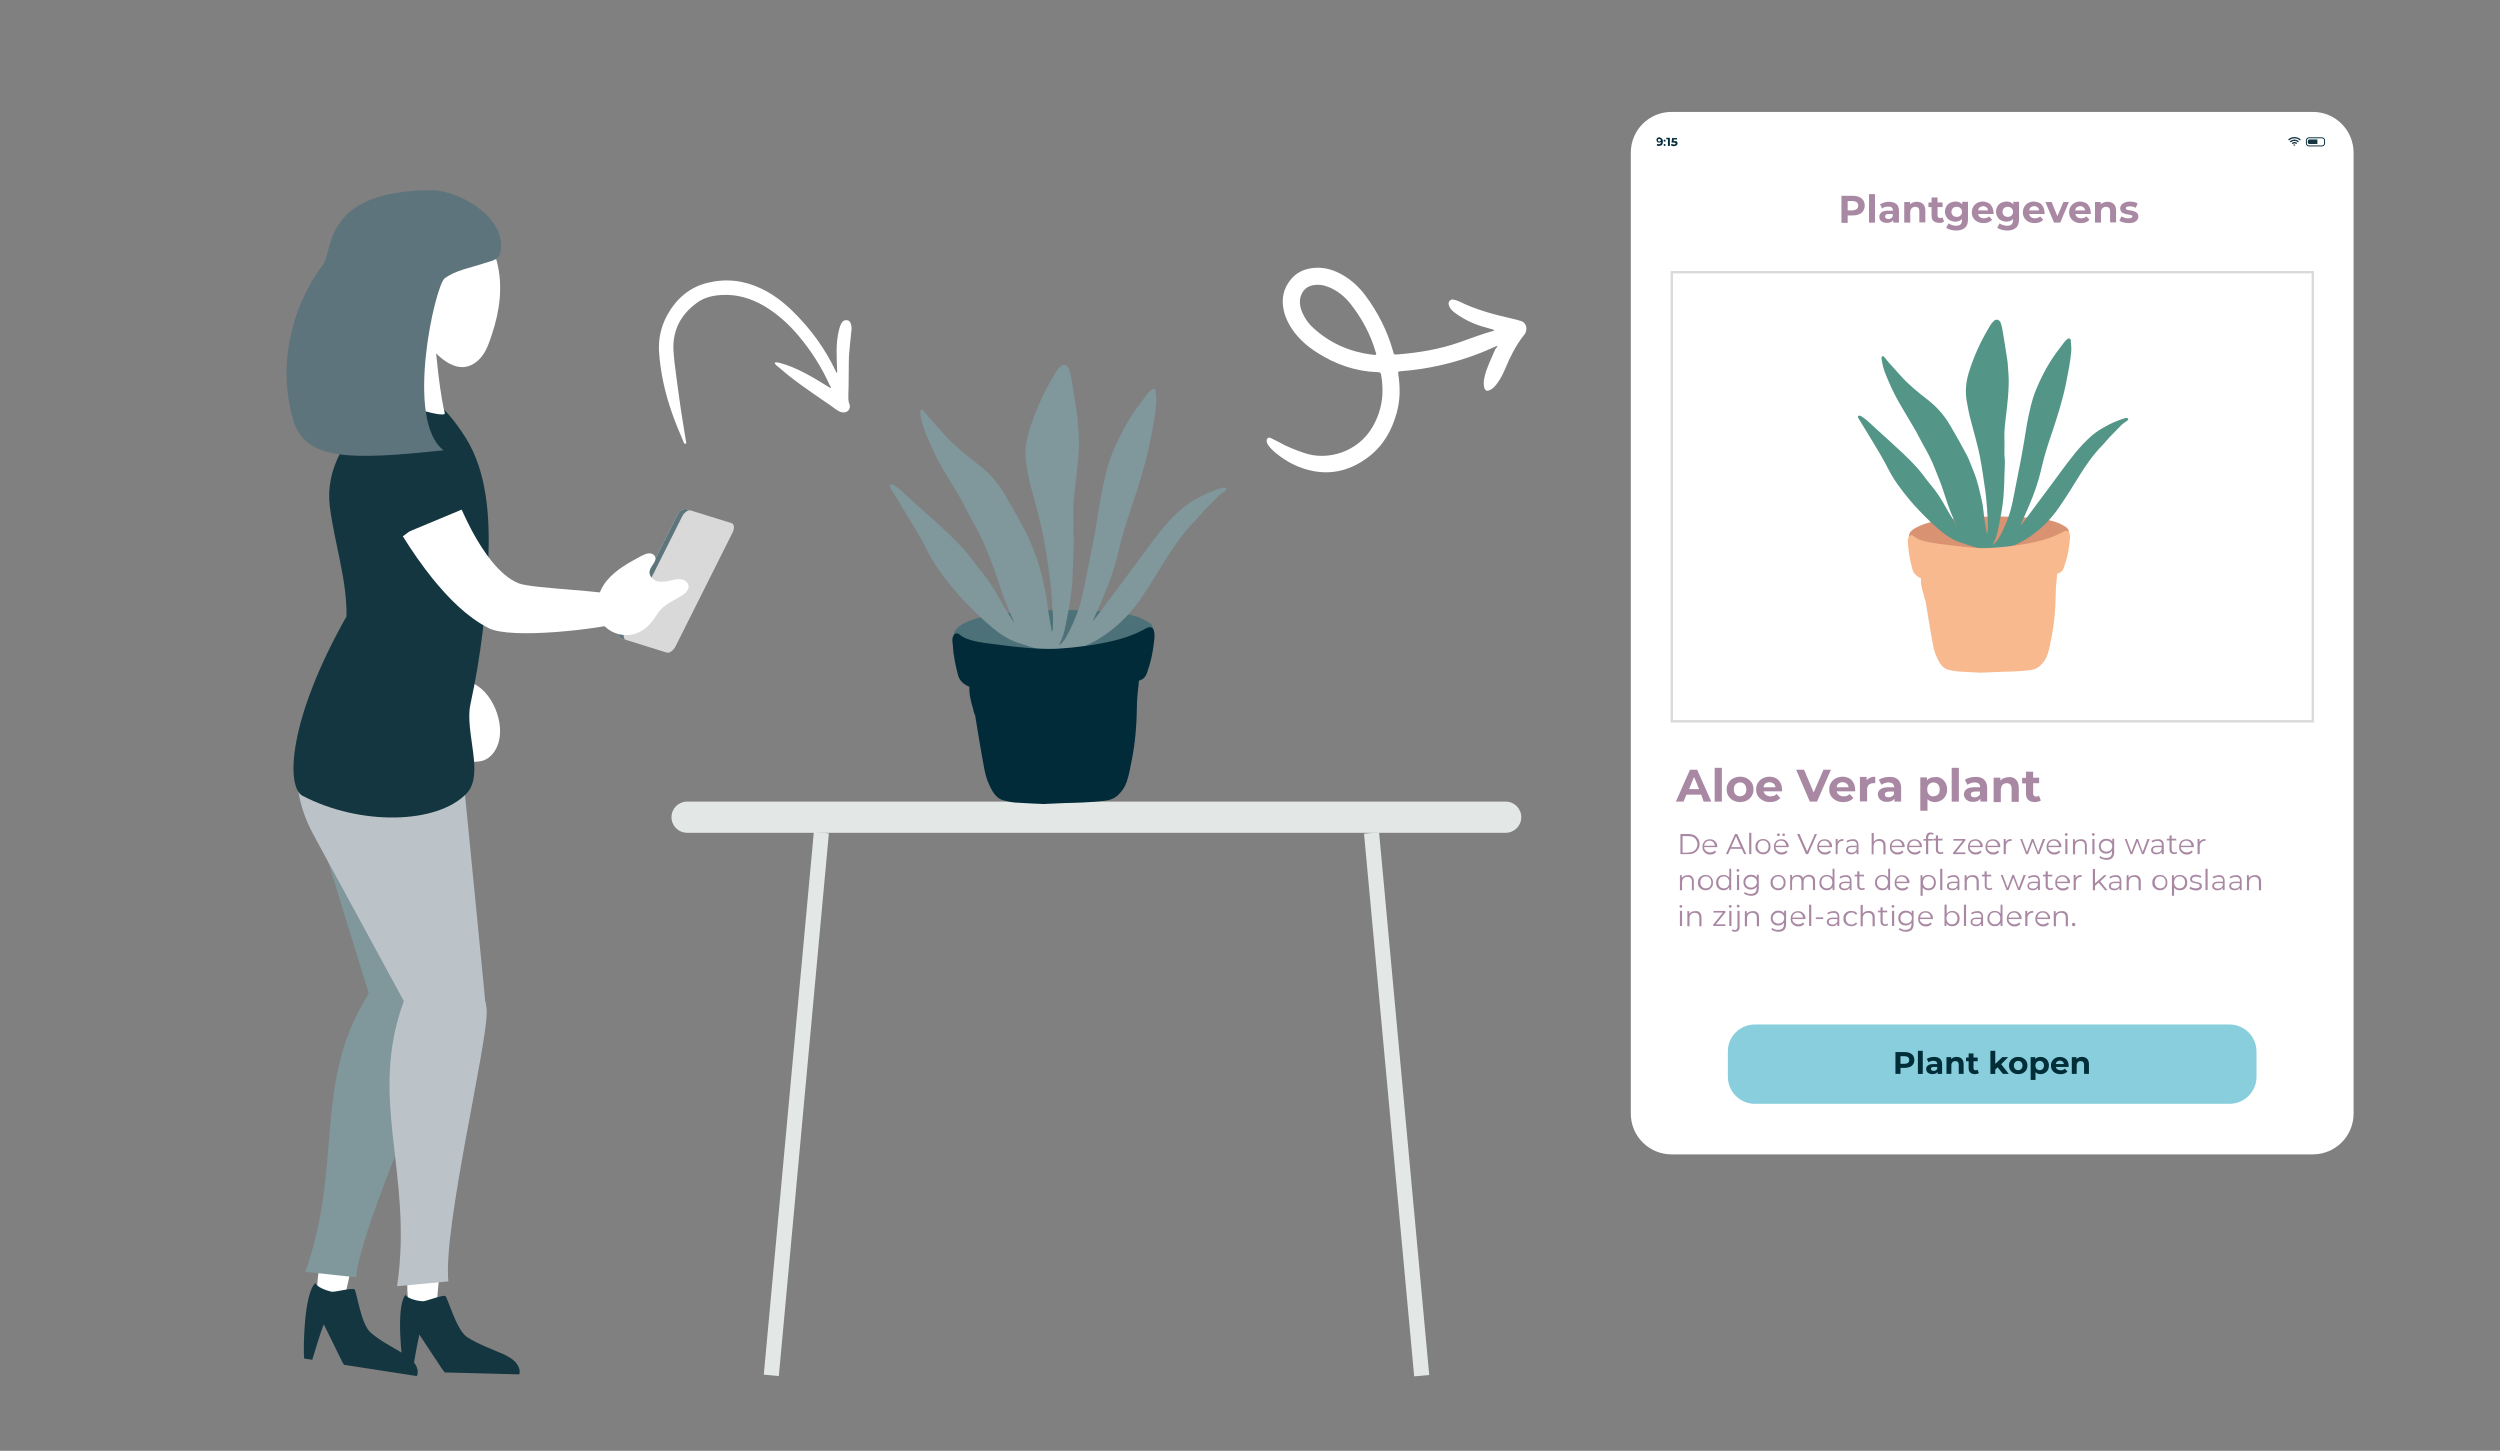 <?xml version="1.0" encoding="UTF-8"?><svg id="Ebene_1" xmlns="http://www.w3.org/2000/svg" viewBox="0 0 1043.2 605.4"><rect x="0" y="0" width="1043.2" height="605.4" fill="#808080" stroke="none"/><defs><style>.cls-1,.cls-2{fill:#143640;}.cls-1,.cls-2,.cls-3,.cls-4,.cls-5,.cls-6,.cls-7,.cls-8,.cls-9,.cls-10,.cls-11,.cls-12,.cls-13,.cls-14,.cls-15,.cls-16,.cls-17,.cls-18,.cls-19,.cls-20{stroke-width:0px;}.cls-1,.cls-3,.cls-9,.cls-14,.cls-16{fill-rule:evenodd;}.cls-3{fill:#5e747c;}.cls-4{fill:#022b39;}.cls-5{fill:#539687;}.cls-6{fill:#d99272;}.cls-7,.cls-9{fill:#fff;}.cls-8,.cls-16{fill:#80979b;}.cls-10{fill:#5f757c;}.cls-11{fill:#d9d9d9;}.cls-12{fill:#88cedc;}.cls-13{fill:#002d37;}.cls-14{fill:#bcc3c8;}.cls-15{fill:#f8b98f;}.cls-17{fill:#153640;}.cls-18{fill:#a988a3;}.cls-19{fill:#e3e8e7;}.cls-20{fill:#4c7178;}.cls-21{fill:none;stroke:#dadada;stroke-miterlimit:10;}</style></defs><path class="cls-7" d="M132.8,546.3c.2,2.4.8,5.1,3,5.4,3.8.5,7-6,8.1-10.6,1.1-4.9,2.2-9.8,3.3-14.8l-13.8,2.4c-1.5,6.2-1.1,13-.6,17.6h0Z"/><path class="cls-1" d="M131.6,535.4c.7,1.8,4.9,3.2,6.7,3.6,1.4.3,8.3-1.7,9.6-1,.9.5,2.6,14.5,6.8,18.1s9.1,6,13.7,8.8c1.6,1,3.2,2.1,4.4,3.7,1.2,1.5,1.9,3.6,1.3,5.2-.1.2-.1.3-.2.4l-30.4-4.7c-.7-1.2-1.3-2.4-1.9-3.7-2.2-4.4-4.3-8.8-6.5-13.2-1.6,4.2-3.1,9.2-4.8,14.8l-3.4-.5c-.4-4.8,0-27.3,4.7-31.5h0Z"/><path class="cls-16" d="M128.6,303.1c-4.5,14-.1,29.3,4.3,43.4,8.6,27.9,17.2,55.8,25.8,83.7,1.4,4.5,3.1,9.4,7.3,11.4,4.9,2.3,10.8-.8,13.6-5.4s3.1-10.3,3.5-15.7c1.9-32.4,3.7-64.7,5.6-97.1,1.4-24.2-.4-48.3-31.1-44.6-13.3,1.6-24.9,11.4-29,24.3h0Z"/><path class="cls-16" d="M186,426.7c3.7-18.8-25.4-23.2-32.6-11.4-23,37.2-10.1,70.8-26,115.4l21.2,2.3c2-22,34.7-92.3,37.4-106.3h0Z"/><path class="cls-7" d="M207.6,311.1c-1,2.6-2.9,5-5.5,6.1s-8.6,1-7.6-1.6c.8-2.2,3.1-3.5,2.1-5.6-.9-2.1-2.9-3.6-4.4-5.2-4.7-5-8.6-24,3.7-20.2,9.5,2.9,15.3,17.8,11.7,26.5h0Z"/><path class="cls-14" d="M125.3,307.1c-2.8,15.9-1.8,27.8,5.7,41.6,14.8,27.2,29.6,54.5,44.4,81.7,2.4,4.4,5.3,9.1,10.5,10.1,6.1,1.2,12.5-3.6,14.9-9.2s1.9-11.7,1.3-17.5c-3.4-34.6-6.8-69.2-10.2-103.9-2.5-25.9-8.7-50.9-43.8-39.1-15.1,5.2-20.3,21.6-22.8,36.3h0Z"/><path class="cls-2" d="M137.6,211.1c1.9,15.5,7.2,30.5,7,46.1-24.6,43.5-25.3,71.3-18.3,74.9,24,12.5,56,11.9,68.4-1,7.6-7.9-.9-25.9,1.6-37.2,4.3-19.9,6.8-40.3,7.5-60.8.6-17.4-.5-36-9.4-50.3-9-14.2-19-23.7-33.7-18.6-16.9,18.1-24.9,31.5-23.1,46.9Z"/><path class="cls-7" d="M171.8,551.1c.6,2.4,1.4,5,3.7,5,3.9,0,6.2-7,6.7-11.6.4-5.1.9-10.1,1.4-15.2l-13.5,4.2c-.6,6.3.7,13.1,1.7,17.6h0Z"/><path class="cls-14" d="M203.1,422.3c-.1-19.3-29.7-18-34.5-4.8-15.3,41.3,4,72-2.9,119.2l21.4-2c-2.3-22.1,16.1-98,16-112.4h0Z"/><path class="cls-1" d="M169.2,540.3c.9,1.7,5.3,2.6,7.1,2.7,1.4.1,8.1-2.7,9.5-2.2,1,.4,4.5,14.2,9.2,17.2s9.9,4.8,14.9,7c1.7.8,3.5,1.7,4.9,3.1,1.4,1.4,2.3,3.3,2,5,0,.2-.1.3-.2.4l-31-.8c-.9-1.1-1.7-2.2-2.4-3.4-2.7-4.1-5.5-8.2-8.2-12.4-1,4.4-1.9,9.6-2.9,15.4l-3.5-.1c-1-4.5-3.5-27.1.6-31.9h0Z"/><path class="cls-7" d="M259.7,248.9c-5.8-2.5-37.5-3.2-43.3-5.5-8-3.2-14.8-13.3-19.4-21.8-2.5-4.7-4.7-9.6-6.8-14.6l-22.1,16.8c3.8,6.1,7.9,12,12.3,17.5,6.8,8.4,14.5,16.2,23.5,20.8,9.4,4.8,46.1.4,55.9-2.4,7.9-2.7,5.7-8.3-.1-10.8h0Z"/><path class="cls-2" d="M189.2,196.6c-3.3-7.1-7.7-14.2-14.6-17.9-7.4-4-22.4-3.1-23.2,7.5-.4,6.2,3.1,13.1,5.5,18.6,2.6,6.3,5.7,12.4,9.1,18.2.1.2.2.4.4.6l30.7-12.8c-1.7-4.1-6.1-10.2-7.9-14.2h0Z"/><path class="cls-7" d="M163.8,130.4c1.3-2.5,16,5.1,16.9,6.9s1.8,22.3,4.9,35.1c.7,2.8-26.7-5.7-24.8-9,3.2-5.5,6.4-26.2,3-33h0Z"/><path class="cls-7" d="M171.6,127.2c-.6.4-1,1-1.3,1.6-.9,2-.9,4.4-.1,6.4.8,2,2.5,3.7,4.5,4.6.8.3,1.7.5,2.5.2,2.8-1.1,2.6-6.6,1.8-8.9-.8-2.4-4.9-5.5-7.4-3.9h0Z"/><path class="cls-11" d="M259.2,266.4l19,5.9c1.1.4,2.8-.8,3.7-2.6l23.8-47.5c.9-1.8.7-3.5-.4-3.9l-19-5.9c-1.1-.4-2.8.8-3.7,2.6l-23.8,47.5c-.9,1.8-.7,3.5.4,3.9Z"/><path class="cls-10" d="M258.8,262.5l23.8-47.5c.9-1.8,2.5-2.9,3.7-2.6l2,.6c-1.1-.4-2.8.8-3.7,2.6l-23.8,47.5c-.9,1.8-.7,3.5.4,3.9l-2-.6c-1.1-.4-1.3-2.1-.4-3.9Z"/><path class="cls-7" d="M283.6,249.1c1.9-1.1,4.1-2.7,3.7-4.8-.3-1.4-1.7-2.4-3.1-2.6-1.4-.2-2.9.2-4.3.5-1.9.5-3.9.8-5.8.3-1.9-.6-3.5-2.5-3-4.4.4-2.1,3-3.7,2.3-5.7-.4-1.1-1.6-1.6-2.7-1.5s-2.1.6-3.1,1.1c-5.2,2.8-10.6,5.7-14.4,10.3-3.8,4.6-5.5,11.4-2.7,16.6,2.6,4.7,8.5,7,13.6,5.8,4.4-1,7.4-4.1,9.7-7.8,2.5-4.1,5.5-5.4,9.8-7.8h0Z"/><rect class="cls-19" x="218.59" y="457.53" width="227.41" height="6.3" transform="translate(-156.96 749.25) rotate(-84.73)"/><rect class="cls-19" x="579.63" y="347.12" width="6.3" height="227.41" transform="translate(-39.93 55.58) rotate(-5.28)"/><path class="cls-19" d="M628.3,347.5h-341.6c-3.6,0-6.5-2.9-6.5-6.5h0c0-3.6,2.9-6.5,6.5-6.5h341.6c3.6,0,6.5,2.9,6.5,6.5h0c0,3.6-2.9,6.5-6.5,6.5Z"/><path class="cls-9" d="M346.8,161.9c-.7-.1-1-.4-1.3-.6-3.3-2.1-6.7-4.1-10.2-5.9-3.1-1.6-6.3-3-9.7-3.9-.6-.2-1.3-.3-1.9-.3-.4,0-.5.3-.3.6.6.8,1.4,1.3,2.1,1.9,5.5,4.9,11.7,9,17.7,13.2,1.8,1.2,3.6,2.4,5.3,3.7.8.6,1.6,1.1,2.6,1.4,2.5.6,4.2-1.4,3.3-3.5-.5-1.2-.4-2.5-.4-3.7.2-4.8.1-9.5.2-14.2,0-2.4.3-4.7.5-7.1.2-1.9.4-3.9.6-5.8.1-.9,0-1.8-.3-2.7-.3-.8-.8-1.4-1.7-1.4-.9-.1-1.5.3-2,1-.6.9-.9,1.9-1.2,3-.7,2.9-1,5.8-1,8.7,0,2.7.1,5.4.2,8,0,.4.1.8,0,1.3-.4-.2-.5-.5-.6-.8-4.5-9.5-10.6-17.8-18.1-25.1-3.8-3.7-8-6.9-12.8-9.2-7.2-3.5-14.7-4.4-22.5-2.5s-13.2,6.8-17,13.7c-2.5,4.7-3.6,9.7-3.3,15.1.6,8.8,2.5,17.2,5.4,25.5,1.4,4,3,7.9,4.7,11.8.2.4.3,1.2.9,1.1.6-.2.3-.9.2-1.3-.8-5.3-1.8-10.6-2.5-15.9-.8-5.5-1.5-10.9-2.2-16.4-.2-1.9-.4-3.8-.5-5.7-.3-8.3,3.2-14.8,9.9-19.6,3-2.2,6.5-3,10.2-3.2,6.4-.4,12.3,1.4,17.8,4.6,5.5,3.3,10.2,7.5,14.3,12.4,5.2,6.2,9.6,13,12.9,20.4.3.4.5.8.7,1.4"/><path class="cls-7" d="M697.5,46.7h267.6c9.4,0,17,7.6,17,17v401c0,9.4-7.6,17-17,17h-267.6c-9.4,0-17-7.6-17-17V63.7c0-9.4,7.6-17,17-17Z"/><path class="cls-4" d="M968.9,61.1h-5.4c-.7,0-1.3-.6-1.3-1.3v-1.2c0-.7.6-1.3,1.3-1.3h5.4c.7,0,1.3.6,1.3,1.3v1.2c0,.7-.6,1.3-1.3,1.3ZM963.5,57.7c-.5,0-.9.4-.9.9v1.2c0,.5.4.9.9.9h5.4c.5,0,.9-.4.9-.9v-1.2c0-.5-.4-.9-.9-.9h-5.4Z"/><path class="cls-17" d="M963.7,60.1h3.3v-1.9h-3.3c-.5,0-.7.3-.7.8v.4c0,.4.2.7.7.7h0Z"/><path class="cls-4" d="M693.5,57.9c.3.3.4.7.4,1.2,0,.4-.1.7-.2,1-.1.3-.3.5-.6.6s-.6.2-.9.2c-.2,0-.4,0-.5-.1-.2,0-.3-.1-.4-.2l.3-.6c.2.1.4.2.6.2.3,0,.5-.1.7-.3s.3-.4.3-.7c-.2.2-.5.3-.8.3-.2,0-.4,0-.6-.1-.2-.1-.3-.2-.4-.4s-.2-.3-.2-.6c0-.2.1-.4.2-.6s.3-.3.5-.4c.2-.1.4-.1.7-.1.2.1.6.3.9.6h0ZM692.8,58.9c.1-.1.2-.2.2-.4s0-.3-.2-.4-.2-.1-.4-.1-.3,0-.4.1-.2.2-.2.4,0,.3.2.4.2.1.4.1.3,0,.4-.1h0Z"/><path class="cls-4" d="M694.3,59c-.1-.1-.1-.2-.1-.3s0-.2.1-.3.2-.1.3-.1.2,0,.3.1.1.2.1.3,0,.2-.1.3-.2.1-.3.1-.2,0-.3-.1ZM694.3,60.8c-.1-.1-.1-.2-.1-.3s0-.2.1-.3.2-.1.3-.1.2,0,.3.1.1.2.1.3,0,.2-.1.3-.2.1-.3.1-.2,0-.3-.1Z"/><path class="cls-4" d="M696.8,57.5v3.4h-.8v-2.8h-.7v-.6h1.5Z"/><path class="cls-4" d="M699.7,59c.2.2.3.5.3.8,0,.2,0,.4-.2.6-.1.2-.3.3-.5.4-.2.1-.5.2-.8.2-.2,0-.5,0-.7-.1s-.4-.2-.6-.3l.3-.6c.1.1.3.2.5.2s.3.1.5.1.3,0,.5-.1c.1-.1.2-.2.2-.3,0-.2-.1-.3-.2-.3s-.3-.1-.6-.1h-.9l.2-1.9h2.1v.6h-1.4v.7h.3c.4-.1.7,0,1,.1h0Z"/><path class="cls-17" d="M959.7,58.6c-1.3-1.2-3.2-1.1-4.5,0-.1-.1-.3-.2-.4-.4.6-.6,1.4-.9,2.2-1,1.2-.1,2.2.2,3.1,1-.2.2-.3.3-.4.4h0Z"/><path class="cls-17" d="M959.3,59c-.1.1-.3.2-.4.4-.4-.4-.9-.6-1.5-.6s-1,.2-1.5.6c-.1-.1-.3-.2-.4-.4,1-.9,2.7-1.1,3.8,0h0Z"/><path class="cls-17" d="M958.6,59.7c-.1.1-.3.2-.4.4-.5-.4-1.1-.3-1.5,0-.1-.1-.3-.2-.4-.4.6-.6,1.7-.6,2.3,0h0Z"/><path class="cls-17" d="M957.4,60.9c-.2-.2-.3-.3-.5-.4.2-.3.7-.3.9,0-.1.1-.2.2-.4.4h0Z"/><rect class="cls-21" x="697.6" y="113.6" width="267.5" height="187.4"/><path class="cls-20" d="M407.2,269.5c-.5,1-1.3,1.2-2.2.9-1.9-.5-3.8-1.3-5.3-2.6-2-1.6-2.1-4-.3-5.7.7-.7,1.5-1.2,2.3-1.7,3.1-1.7,6.5-2.7,10-3.4,7.2-1.3,14.4-1.9,21.7-2.2,8.9-.4,17.7-.3,26.6.3,4.2.3,8.5.6,12.7,1.7,2.4.6,4.7,1.7,6.8,3,2.4,1.5,2.5,4.6.1,6.3-2.2,1.6-4.7,2.6-7.3,3.4-4.3,1.4-8.7,2.2-13.1,2.9-8.3,1.4-16.7,1.9-25.1,1.4-7.9-.5-15.7-1.6-23.4-3.6-1.2-.2-2.3-.5-3.5-.7h0Z"/><path class="cls-4" d="M473.6,280.3c-.3,0-.6.1-.9.2-5.3.7-10.6,1.4-16,2.1-4.4.5-8.9,1.1-13.4,1.5-3.3.3-6.7.5-10,.7-3.5,0-7.1,0-10.6-.2-5.3-.3-10.5-1-15.9-.5-.2,0-.4.1-.5.2-3.1.7-1.6,7-.2,11.6.1.9.4,1.8.8,2.6.5,3,1,6.1,1.5,9.1.8,4.5,1.5,9.1,2.4,13.6.6,3.3,1.8,6.4,3.5,9.2,1.1,1.7,2.5,3.1,4.5,3.6,1.6.4,3.3.8,5,.9,3.9.3,7.7.4,11.6.6,3-.1,5.9-.3,8.8-.4,5.4-.1,10.9-.3,16.3-.9,2.2-.2,4.3-.8,6-2.4s3-3.5,3.7-5.7c1-3,1.5-6,2.1-9.1,1.4-7.1,2-14.2,2.1-21.4,0-3.2.3-6.5.7-9.7.2-1.4.2-2.8.2-4.1.1-1.1-.7-1.7-1.7-1.5h0Z"/><path class="cls-8" d="M423.3,259.9c-.7-1.6-1.5-3.2-2.2-4.9-2-4.5-3.5-9.2-5-13.9-1.3-4-3-7.9-4.5-11.9-1.7-4.3-3.8-8.3-6.1-12.3-1.4-2.4-2.5-4.9-3.8-7.3-2.2-3.9-4.5-7.7-6.9-11.6-2.9-4.7-5.4-9.6-7.5-14.7-1.2-2.9-2.5-5.8-3-9-.1-.8-.3-1.5-.3-2.3,0-.3.1-.8.3-.9.4-.3.8,0,1,.3.8.9,1.5,1.8,2.3,2.7,2.1,2.4,4.3,4.8,6.5,7.3,4.2,4.7,9.1,8.5,14.1,12.4,4.7,3.6,8.5,8,11.4,13.1,3,5.1,5.9,10.3,8.7,15.6,1.4,2.7,2.4,5.6,3.5,8.4,2.2,5.4,3.4,11.1,4.6,16.8.5,2.5.7,5.1,1.1,7.7.4,2.7.9,5.3,1.4,8h.2c.1-.2.2-.4.2-.6.2-3.6.1-7.2-.3-10.9v-1.1c-.2-2.3-.3-4.6-.6-6.9-.2-1.6-.4-3.2-.6-4.8-.3-2.2-.6-4.5-1-6.8-.5-3-.9-6-1.5-8.9-1.3-6.2-2.9-12.2-4.6-18.3-1-3.6-1.8-7.3-2.4-11-.8-4.8-.3-9.6,1.1-14.2,2.6-8.6,6.3-16.6,11-24.3.5-.9,1.2-1.7,1.9-2.5,1.3-1.4,3-1.1,3.7.7.5,1.2.8,2.5,1,3.8.9,5.2,1.7,10.4,2.5,15.6.2,1.3.2,2.6.3,3.9.1,2,.4,4,.4,6.1,0,1.8,0,3.6-.1,5.3-.1,1.3-.2,2.6-.3,3.8-.4,3.5-.7,6.9-1.1,10.4s-.9,7.1-.8,10.6c.1,3.1,0,6.2,0,9.3,0,1,.2,1.9.2,2.9,0,2.6-.2,5.3-.3,7.9v1.2c-.2,3.4-.2,6.8-.5,10.1-.5,5.6-1.6,11-2.7,16.5-.5,2.6-1.3,5.2-2.5,7.6-.1.2-.1.4-.2.6,1.6-1.3,2.8-3,3.7-4.9,3-5.7,5.2-11.6,6.5-17.9,1.4-7.4,3-14.8,4.4-22.2,1.1-5.9,1.9-11.8,3-17.6,1.2-6.4,2.5-12.8,5.1-18.8,3.1-7.3,6.9-14.2,11.8-20.5.9-1.2,1.8-2.4,2.7-3.6.4-.5.9-1,1.5-1.4.8-.6,1.5-.3,1.6.7.2,1.9.4,3.9.2,5.7-.5,5.9-1.7,11.6-2.9,17.3-1.9,8.8-4.6,17.4-7.5,25.9-2.1,6.1-4,12.2-5.4,18.4-1.5,6.5-3.7,12.7-6.3,18.8-1.3,3.1-2.7,6.2-4.1,9.3-.1.2-.1.4-.2.6,1.2-1.5,2.5-3,3.6-4.6,4.7-6.3,9.4-12.6,14.1-18.9,2.9-3.8,5.6-7.7,8.5-11.5,2.7-3.5,5.5-6.8,8.7-9.9,2.5-2.4,5.3-4.5,8.4-6.2,3.3-1.8,6.7-3.4,10.3-4.4.4-.1.8-.3,1.1-.3s.8.1,1,.4c.3.4-.1.7-.4,1-1,.8-2.2,1.5-3.1,2.4-2,2-4,4.1-5.9,6.1-1.3,1.4-2.5,2.9-3.8,4.2-4.8,4.9-8.7,10.5-12.3,16.3-3.4,5.5-6.8,11.1-10.5,16.5-4.6,6.6-10.3,12.1-17.2,16.3-4.8,2.9-10,4.9-15.7,5.6-1,.1-2.1.3-3.1.2-1.6-.2-3.2-.5-4.8-1-3.4-1-6.8-2.1-10.2-3.2-3.9-1.3-7.2-3.5-10.4-6.1-3.9-3.2-7.4-6.7-10.9-10.2-4.2-4.3-8-9-11.5-13.9-2.4-3.3-4.4-6.9-6.2-10.6-2-3.9-4.4-7.7-6.7-11.5-2.4-4-4.8-7.9-7.2-11.9-.1-.1-.2-.3-.2-.5-.2-.4-.4-1,0-1.2.3-.2.9-.1,1.3.1,1,.6,2,1.3,2.9,2.1,1.6,1.4,3.1,2.9,4.7,4.3,3.6,3.3,7.2,6.5,10.9,9.8,5,4.6,10,9.2,14.1,14.7,1.9,2.6,4,5,5.9,7.6,2.9,3.8,5.1,8,7.5,12.1,1.2,2.1,2.5,4.1,3.8,6.1,0,.3.4.5.6.8.1.1.2.3.2.4l.2.2-.2-.2c-.1-.1-.1-.3-.2-.4h0Z"/><path class="cls-4" d="M435.9,290.7c-2.9,0-5.7.2-8.5.1-7.1-.2-14.2-.9-21-3.4-1.1-.4-2.2-.9-3.3-1.5-1.7-1-2.9-2.4-3.4-4.4-1-4-1.9-8-2.1-12.2,0-.6-.1-1.1-.2-1.7,0-.5,0-1,.1-1.5.5-1.9,1.7-2.4,3.2-1.1,1,.8,2,1.3,3.2,1.7,3,1.1,6.2,1.5,9.4,1.9,5.4.7,10.7,1.4,16.1,1.8,4,.3,8,.5,11.9.3,7.8-.5,15.6-1.5,23.2-3.3,4.2-1,8.2-2.3,12-4.3.6-.3,1.3-.7,1.9-1,1.7-.9,2.9-.3,3.2,1.6.2.9.2,1.9.1,2.8-.4,3.7-.9,7.3-2,10.9-.4,1.2-.7,2.3-1.1,3.5-.5,1.3-1.3,2.4-2.7,2.9-1.6.6-3.2,1.3-4.8,1.7-4.7,1.1-9.4,2.2-14.2,3.2-3.6.7-7.3,1.2-10.9,1.8-.6.1-1.1.1-1.7.1-2.7.1-5.5.1-8.4.1h0Z"/><path class="cls-6" d="M803.8,227.5c-.4.8-1,.9-1.7.7-1.5-.4-3-1-4.3-2.1-1.6-1.3-1.7-3.2-.2-4.6.5-.5,1.2-1,1.9-1.3,2.5-1.4,5.2-2.2,8-2.7,5.8-1,11.6-1.5,17.4-1.8,7.1-.3,14.2-.2,21.3.3,3.4.2,6.8.5,10.2,1.4,2,.5,3.8,1.3,5.5,2.4,1.9,1.2,2,3.7.1,5-1.8,1.3-3.8,2.1-5.9,2.7-3.4,1.1-7,1.8-10.5,2.4-6.7,1.1-13.4,1.5-20.2,1.1-6.3-.4-12.6-1.3-18.8-2.9-.9-.2-1.8-.3-2.8-.6h0Z"/><path class="cls-15" d="M857.1,236.2c-.2,0-.5.1-.8.1-4.3.6-8.5,1.1-12.8,1.7-3.6.4-7.1.9-10.7,1.2-2.7.2-5.4.4-8.1.5-2.8,0-5.7,0-8.5-.1-4.3-.2-8.5-.8-12.8-.4-.2,0-.3.1-.4.2-2.5.6-1.3,5.6-.1,9.4.1.7.3,1.4.6,2.1.4,2.4.8,4.9,1.2,7.3.6,3.7,1.2,7.3,1.9,11,.5,2.6,1.4,5.1,2.8,7.4.9,1.4,2,2.5,3.7,2.9,1.3.3,2.7.6,4,.7,3.1.2,6.2.3,9.3.5,2.4-.1,4.7-.2,7.1-.3,4.4-.1,8.7-.2,13.1-.7,1.8-.2,3.5-.7,4.8-2,1.4-1.3,2.4-2.8,3-4.6.8-2.4,1.2-4.9,1.7-7.3,1.1-5.7,1.6-11.4,1.7-17.2,0-2.6.2-5.2.5-7.8.1-1.1.2-2.2.2-3.3.1-1-.6-1.4-1.4-1.3h0Z"/><path class="cls-5" d="M816.7,219.8c-.6-1.3-1.2-2.6-1.8-3.9-1.6-3.6-2.8-7.4-4-11.1-1-3.2-2.4-6.4-3.6-9.5-1.3-3.4-3.1-6.7-4.9-9.9-1.1-1.9-2-3.9-3.1-5.8-1.8-3.1-3.7-6.2-5.5-9.3-2.3-3.8-4.3-7.7-6-11.8-1-2.4-2-4.7-2.4-7.2-.1-.6-.2-1.2-.3-1.9,0-.2.1-.6.3-.7.3-.2.6,0,.8.2.6.7,1.2,1.5,1.8,2.2,1.7,1.9,3.5,3.9,5.2,5.8,3.4,3.8,7.3,6.9,11.3,10,3.7,2.9,6.8,6.4,9.2,10.5s4.8,8.3,7,12.5c1.1,2.1,1.9,4.5,2.8,6.7,1.8,4.3,2.7,8.9,3.7,13.4.4,2,.5,4.1.8,6.2.3,2.1.7,4.3,1.1,6.4h.2c0-.2.1-.4.1-.5.2-2.9.1-5.8-.2-8.7v-.9c-.2-1.9-.3-3.7-.5-5.5-.1-1.3-.3-2.5-.5-3.8-.3-1.8-.5-3.6-.8-5.4-.4-2.4-.7-4.8-1.2-7.2-1-4.9-2.4-9.8-3.7-14.7-.8-2.9-1.4-5.9-1.9-8.9-.6-3.9-.2-7.7.9-11.4,2.1-6.9,5.1-13.4,8.8-19.5.4-.7.9-1.4,1.5-2,1-1.1,2.4-.9,3,.5.4,1,.6,2,.8,3.1.7,4.2,1.4,8.3,2,12.5.2,1,.2,2.1.3,3.2.1,1.6.3,3.2.3,4.9,0,1.4,0,2.9-.1,4.3,0,1-.2,2.1-.2,3.1-.3,2.8-.5,5.6-.9,8.3-.3,2.8-.7,5.7-.6,8.5.1,2.5,0,5,0,7.4,0,.8.2,1.5.2,2.3,0,2.1-.1,4.2-.2,6.3v.9c-.1,2.7-.2,5.4-.4,8.1-.4,4.5-1.3,8.9-2.2,13.2-.4,2.1-1,4.2-2,6.1-.1.1-.1.3-.1.5,1.3-1.1,2.2-2.4,3-3.9,2.4-4.5,4.2-9.3,5.2-14.4,1.1-5.9,2.4-11.9,3.5-17.8.9-4.7,1.6-9.5,2.4-14.2,1-5.1,2-10.3,4.1-15.1,2.5-5.9,5.5-11.4,9.5-16.5.7-.9,1.4-1.9,2.2-2.9.3-.4.7-.8,1.2-1.1.6-.4,1.2-.2,1.3.6.1,1.5.3,3.1.2,4.6-.4,4.7-1.4,9.3-2.3,13.9-1.5,7.1-3.7,14-6,20.8-1.7,4.9-3.2,9.8-4.3,14.8-1.2,5.2-3,10.2-5.1,15.1-1.1,2.5-2.2,5-3.3,7.5-.1.1-.1.3-.1.5,1-1.2,2-2.4,2.9-3.7,3.8-5.1,7.5-10.1,11.3-15.2,2.3-3.1,4.5-6.2,6.9-9.2,2.1-2.8,4.4-5.4,7-7.9,2-2,4.3-3.6,6.8-5,2.6-1.5,5.4-2.7,8.2-3.6.3-.1.6-.2.9-.2s.7.1.8.3c.2.3,0,.6-.3.8-.8.6-1.8,1.2-2.5,1.9-1.6,1.6-3.2,3.3-4.8,4.9-1,1.1-2,2.3-3,3.4-3.9,3.9-7,8.4-9.9,13.1-2.7,4.4-5.5,8.9-8.5,13.2-3.7,5.3-8.2,9.7-13.8,13.1-3.9,2.4-8,3.9-12.6,4.5-.8.1-1.7.3-2.5.2-1.3-.1-2.6-.4-3.8-.8-2.7-.8-5.5-1.7-8.2-2.6-3.1-1-5.8-2.8-8.3-4.9-3.1-2.5-6-5.4-8.7-8.2-3.4-3.5-6.4-7.2-9.2-11.1-2-2.7-3.5-5.6-5-8.5-1.7-3.2-3.5-6.2-5.4-9.3-1.9-3.2-3.9-6.4-5.8-9.5-.1-.1-.1-.2-.2-.4-.2-.3-.4-.8,0-1,.2-.1.8-.1,1,.1.8.5,1.6,1,2.3,1.6,1.3,1.1,2.5,2.3,3.8,3.5,2.9,2.6,5.8,5.2,8.7,7.9,4,3.7,8,7.4,11.3,11.8,1.5,2.1,3.2,4,4.8,6.1,2.3,3,4.1,6.4,6,9.7,1,1.6,2,3.3,3,4.9-.2.4.1.5.3.7.1.1.1.3.2.4q.1.1.2.2-.1-.1-.2-.2c-.1-.1-.1-.2-.2-.4h0Z"/><path class="cls-15" d="M826.9,244.6c-2.3,0-4.6.1-6.9.1-5.7-.2-11.4-.7-16.8-2.7-.9-.3-1.8-.8-2.6-1.2-1.4-.8-2.3-1.9-2.7-3.6-.8-3.2-1.5-6.4-1.7-9.8,0-.5-.1-.9-.1-1.4,0-.4,0-.8.1-1.2.4-1.6,1.4-1.9,2.6-.9.8.6,1.6,1.1,2.5,1.4,2.5.9,5,1.2,7.5,1.6,4.3.5,8.6,1.1,12.9,1.5,3.2.3,6.4.4,9.6.2,6.3-.4,12.5-1.2,18.6-2.6,3.3-.8,6.6-1.8,9.7-3.4.5-.3,1-.5,1.5-.8,1.3-.7,2.3-.3,2.6,1.3.1.7.1,1.5,0,2.2-.3,2.9-.7,5.9-1.6,8.8-.3.9-.6,1.9-.9,2.8-.4,1.1-1,1.9-2.2,2.3-1.3.5-2.5,1.1-3.9,1.4-3.8.9-7.6,1.8-11.4,2.5-2.9.6-5.8,1-8.8,1.4-.5.1-.9.1-1.4.1-2,0-4.3,0-6.6,0h0Z"/><path class="cls-12" d="M732.3,427.5h198c6.3,0,11.3,5.1,11.3,11.3v10.5c0,6.3-5.1,11.3-11.3,11.3h-198c-6.3,0-11.3-5.1-11.3-11.3v-10.5c-.1-6.2,5-11.3,11.3-11.3Z"/><path class="cls-9" d="M574.2,148c.2-.4-.1-.8-.2-1.2-2.1-7.3-5.7-13.9-10.3-19.8-2.5-3.2-5.6-5.8-9.5-7.3-2-.8-4-1.1-6.2-.7-2.8.5-4.5,2.2-5.3,4.9-.5,1.8-.3,3.7.3,5.4,1.1,3,2.8,5.6,5.2,7.7,6.9,6.3,15.1,9.8,24.3,11,.6,0,1.2.2,1.7,0M624.9,144.2c-2.4,1.1-4.5,2-6.7,2.9-10.8,4.3-22,6.9-33.6,7.8-1.2.1-1.3.1-1.1,1.4.8,5.4.8,10.7-.7,16-2,7.3-5.6,13.7-11.8,18.4-8.4,6.4-17.7,8.1-27.7,4.6-4.3-1.5-8.2-3.9-11.7-6.9-.7-.6-1.4-1.4-2-2.1-.5-.6-.9-1.3-1-2-.1-.5-.1-1,.3-1.4.5-.4,1-.3,1.4-.1,1.2.6,2.3,1.1,3.4,1.7,3.3,1.9,6.9,3.3,10.5,4.5,9.7,3.4,22.4-.3,28.5-10.8,4-6.9,5-14.1,3.6-21.9-.2-.9-.6-1-1.4-1-9.2-.3-17.5-3.2-25.2-8.1-4.1-2.6-7.7-5.7-10.5-9.8-1.6-2.4-2.9-5-3.5-7.8-1.1-4.9-.2-9.3,3.1-13.2,2.2-2.6,5.1-4,8.5-4.5,4.2-.6,8.1.3,11.8,2.2,4.2,2.2,7.6,5.2,10.5,9,5.3,7.1,9.3,14.9,11.7,23.5.4,1.3.2,1.4,1.7,1.3,8.9-.7,17.6-2.1,26.1-5.1,4.6-1.6,9.2-3.4,13.9-4.7.1,0,.3-.1.5-.2-.3-.5-.8-.5-1.2-.6-2.5-.7-4.9-1.3-7.3-2.3-2.9-1.2-5.7-2.8-8.2-4.7-.9-.7-1.7-1.5-2.1-2.6-.3-.8-.4-1.5.2-2.2.5-.6,1.3-.6,2-.4s1.4.4,2,.7c6.9,3.4,14.3,5.4,21.8,7.1,1.3.3,2.6.6,3.8,1,1.6.4,2.6,1.9,2.4,3.6-.1,1-.5,1.9-1.2,2.6-3.2,4.1-5.5,8.7-7.5,13.5-1,2.4-2.1,4.6-3.7,6.7-.8,1-1.6,1.9-2.7,2.4-1.3.7-2.1.4-2.5-1.1-.3-1.3-.2-2.6.1-4,.4-2,1.1-3.9,1.9-5.8.9-2.1,1.8-4.1,2.7-6.2.4-.3.6-.6.9-1.4"/><path class="cls-7" d="M207.4,109.4c-5.5-23-36.9-18.1-44.4-15.8s-7.6,12.8-8.4,20.6c-.4,4.8,1.3,9.6,4.1,13.4,2.7,3.7,14.7,9.2,15.4,9.3,4.4,7.6,11.6,16.4,19,16.3,3.3-.1,6.3-2.2,8.2-4.8s3-5.9,4-9c3.3-9.9,4.6-20.1,2.1-30h0Z"/><path class="cls-3" d="M134.8,110.4c4.3-5.7-.4-31,45.4-31,11.3,0,30.6,11,28.8,24.9-.6,4.2-2.8,4.2-6.8,5.5-5.3,1.8-12.3,3-16.7,6.4-3.9,3.1-16.8,59.3-.4,71.7-39,4.1-57.8,4.4-62.8-12.8-6.4-21.9-1.2-46.5,12.5-64.7h0Z"/><path class="cls-18" d="M775.8,82.2c.7.3,1.3.8,1.7,1.4s.6,1.3.6,2.2c0,.8-.2,1.5-.6,2.2s-1,1.1-1.7,1.4-1.6.5-2.6.5h-2.2v3.1h-2.6v-11.3h4.8c1,0,1.9.2,2.6.5ZM774.8,87.2c.4-.3.6-.8.6-1.4s-.2-1.1-.6-1.4-1-.5-1.8-.5h-2v3.9h2.1c.8-.1,1.3-.3,1.7-.6Z"/><path class="cls-18" d="M779.9,81h2.5v11.9h-2.5v-11.9Z"/><path class="cls-18" d="M791.3,85.1c.7.6,1.1,1.6,1.1,2.9v4.9h-2.4v-1.1c-.5.8-1.3,1.2-2.6,1.2-.7,0-1.2-.1-1.7-.3s-.9-.5-1.1-.9c-.3-.4-.4-.8-.4-1.3,0-.8.3-1.4.9-1.9.6-.5,1.5-.7,2.8-.7h2c0-.5-.2-1-.5-1.3s-.8-.4-1.5-.4c-.5,0-.9.1-1.4.2-.4.1-.8.3-1.1.6l-.9-1.7c.5-.3,1-.6,1.7-.8.7-.2,1.3-.3,2-.3,1.3,0,2.3.3,3.1.9ZM789.1,91.1c.3-.2.6-.5.7-.9v-.9h-1.7c-1,0-1.5.3-1.5,1,0,.3.1.6.4.8.2.2.6.3,1,.3s.8-.1,1.1-.3Z"/><path class="cls-18" d="M802.4,85.1c.7.6,1,1.6,1,2.8v4.9h-2.5v-4.5c0-.7-.1-1.2-.4-1.5-.3-.3-.7-.5-1.3-.5s-1.1.2-1.5.6-.6,1-.6,1.7v4.3h-2.5v-8.6h2.4v1c.3-.4.7-.6,1.2-.8.5-.2,1-.3,1.6-.3,1.1,0,2,.3,2.6.9Z"/><path class="cls-18" d="M811.2,92.5c-.2.2-.5.3-.9.4s-.7.1-1.1.1c-1,0-1.8-.3-2.4-.8-.6-.5-.8-1.3-.8-2.3v-3.5h-1.3v-1.9h1.3v-2.1h2.5v2.1h2.1v1.9h-2.1v3.5c0,.4.1.6.3.8.2.2.5.3.8.3.4,0,.7-.1,1-.3l.6,1.8Z"/><path class="cls-18" d="M821.2,84.3v7.2c0,1.6-.4,2.8-1.2,3.5s-2,1.2-3.6,1.2c-.8,0-1.6-.1-2.4-.3-.7-.2-1.4-.5-1.9-.9l1-1.8c.4.3.8.5,1.4.7.6.2,1.1.3,1.7.3.9,0,1.5-.2,1.9-.6s.6-1,.6-1.8v-.4c-.7.7-1.6,1.1-2.7,1.1-.8,0-1.5-.2-2.2-.5s-1.2-.8-1.6-1.5-.6-1.4-.6-2.2.2-1.5.6-2.2.9-1.1,1.6-1.5c.7-.3,1.4-.5,2.2-.5,1.2,0,2.2.4,2.8,1.2v-1.1h2.4v.1ZM818.1,89.9c.4-.4.6-.9.6-1.5s-.2-1.1-.6-1.5c-.4-.4-1-.6-1.6-.6-.7,0-1.2.2-1.6.6-.4.4-.6.9-.6,1.5s.2,1.1.6,1.5,1,.6,1.6.6c.7,0,1.2-.2,1.6-.6Z"/><path class="cls-18" d="M831.9,89.3h-6.5c.1.5.4,1,.8,1.3.4.3,1,.5,1.6.5.4,0,.8-.1,1.2-.2s.7-.3,1-.6l1.3,1.4c-.8.9-2,1.4-3.6,1.4-1,0-1.8-.2-2.6-.6-.7-.4-1.3-.9-1.7-1.6s-.6-1.4-.6-2.3c0-.8.2-1.6.6-2.3.4-.7.9-1.2,1.6-1.6.7-.4,1.5-.6,2.3-.6s1.6.2,2.3.5,1.2.9,1.6,1.6.6,1.5.6,2.4c.2.1.2.3.1.7ZM826.1,86.5c-.4.3-.6.8-.7,1.3h4.2c-.1-.5-.3-1-.7-1.3s-.9-.5-1.4-.5c-.6.1-1,.2-1.4.5Z"/><path class="cls-18" d="M842.5,84.3v7.2c0,1.6-.4,2.8-1.2,3.5s-2,1.2-3.6,1.2c-.8,0-1.6-.1-2.4-.3-.7-.2-1.4-.5-1.9-.9l1-1.8c.4.3.8.5,1.4.7.6.2,1.1.3,1.7.3.9,0,1.5-.2,1.9-.6s.6-1,.6-1.8v-.4c-.7.7-1.6,1.1-2.7,1.1-.8,0-1.5-.2-2.2-.5s-1.2-.8-1.6-1.5-.6-1.4-.6-2.2.2-1.5.6-2.2.9-1.1,1.6-1.5c.7-.3,1.4-.5,2.2-.5,1.2,0,2.2.4,2.8,1.2v-1.1h2.4v.1ZM839.4,89.9c.4-.4.6-.9.6-1.5s-.2-1.1-.6-1.5c-.4-.4-1-.6-1.6-.6-.7,0-1.2.2-1.6.6-.4.4-.6.9-.6,1.5s.2,1.1.6,1.5,1,.6,1.6.6c.7,0,1.2-.2,1.6-.6Z"/><path class="cls-18" d="M853.2,89.3h-6.5c.1.5.4,1,.8,1.3.4.3,1,.5,1.6.5.4,0,.8-.1,1.2-.2s.7-.3,1-.6l1.3,1.4c-.8.9-2,1.4-3.6,1.4-1,0-1.8-.2-2.6-.6-.7-.4-1.3-.9-1.7-1.6s-.6-1.4-.6-2.3c0-.8.2-1.6.6-2.3.4-.7.9-1.2,1.6-1.6.7-.4,1.5-.6,2.3-.6s1.6.2,2.3.5,1.2.9,1.6,1.6.6,1.5.6,2.4c.2.1.1.3.1.7ZM847.4,86.5c-.4.3-.6.8-.7,1.3h4.2c-.1-.5-.3-1-.7-1.3s-.9-.5-1.4-.5c-.6.1-1,.2-1.4.5Z"/><path class="cls-18" d="M863.3,84.3l-3.6,8.6h-2.6l-3.6-8.6h2.6l2.4,5.9,2.5-5.9h2.3Z"/><path class="cls-18" d="M872.5,89.3h-6.5c.1.5.4,1,.8,1.3.4.3,1,.5,1.6.5.4,0,.8-.1,1.2-.2s.7-.3,1-.6l1.3,1.4c-.8.9-2,1.4-3.6,1.4-1,0-1.8-.2-2.6-.6-.7-.4-1.3-.9-1.7-1.6s-.6-1.4-.6-2.3c0-.8.2-1.6.6-2.3.4-.7.9-1.2,1.6-1.6.7-.4,1.5-.6,2.3-.6s1.6.2,2.3.5,1.2.9,1.6,1.6.6,1.5.6,2.4c.1.1.1.3.1.7ZM866.6,86.5c-.4.3-.6.8-.7,1.3h4.2c-.1-.5-.3-1-.7-1.3s-.9-.5-1.4-.5c-.5.1-1,.2-1.4.5Z"/><path class="cls-18" d="M882,85.1c.7.6,1,1.6,1,2.8v4.9h-2.5v-4.5c0-.7-.1-1.2-.4-1.5-.3-.3-.7-.5-1.3-.5s-1.1.2-1.5.6-.6,1-.6,1.7v4.3h-2.5v-8.6h2.4v1c.3-.4.7-.6,1.2-.8.5-.2,1-.3,1.6-.3,1.1,0,1.9.3,2.6.9Z"/><path class="cls-18" d="M886,92.8c-.7-.2-1.2-.4-1.6-.7l.8-1.8c.4.2.8.4,1.4.6.5.2,1.1.2,1.6.2,1.1,0,1.6-.3,1.6-.8,0-.2-.1-.4-.4-.5-.3-.1-.7-.2-1.3-.3-.7-.1-1.3-.2-1.7-.4-.5-.1-.9-.4-1.2-.7-.3-.4-.5-.9-.5-1.5,0-.5.2-1,.5-1.4s.8-.7,1.4-1c.6-.2,1.3-.4,2.1-.4.6,0,1.2.1,1.8.2s1.1.3,1.5.6l-.8,1.8c-.8-.4-1.6-.6-2.5-.6-.5,0-.9.1-1.2.2s-.4.3-.4.6.1.5.4.6c.3.1.7.2,1.4.3.7.1,1.3.2,1.7.4.4.1.8.4,1.2.7.3.4.5.8.5,1.5,0,.5-.2,1-.5,1.4s-.8.7-1.4,1c-.6.2-1.3.3-2.2.3-.8-.1-1.5-.1-2.2-.3Z"/><path class="cls-18" d="M709.9,331.6h-6.2l-1.2,2.9h-3.2l5.9-13.3h3l5.9,13.3h-3.2l-1-2.9ZM709,329.3l-2.1-5.1-2.1,5.1h4.2Z"/><path class="cls-18" d="M715.5,320.4h3v14.1h-3v-14.1Z"/><path class="cls-18" d="M723.2,334c-.9-.5-1.5-1.1-2-1.9s-.7-1.7-.7-2.7.2-1.9.7-2.7,1.1-1.4,2-1.9c.9-.4,1.8-.7,2.9-.7s2,.2,2.9.7c.8.5,1.5,1.1,2,1.9s.7,1.7.7,2.7-.2,1.9-.7,2.7-1.1,1.4-2,1.9c-.8.4-1.8.7-2.9.7s-2-.3-2.9-.7ZM728,331.5c.5-.5.7-1.2.7-2.1s-.2-1.5-.7-2.1-1.1-.8-1.9-.8-1.4.3-1.9.8-.7,1.2-.7,2.1.2,1.5.7,2.1c.5.5,1.1.8,1.9.8.8-.1,1.4-.3,1.9-.8Z"/><path class="cls-18" d="M743.6,330.2h-7.7c.1.6.5,1.1,1,1.5s1.2.6,1.9.6c.5,0,1-.1,1.4-.2.4-.2.8-.4,1.1-.8l1.6,1.7c-1,1.1-2.4,1.7-4.2,1.7-1.2,0-2.2-.2-3.1-.7-.9-.5-1.6-1.1-2.1-1.9s-.7-1.7-.7-2.7.2-1.9.7-2.7c.5-.8,1.1-1.4,2-1.9.8-.4,1.8-.7,2.8-.7s1.9.2,2.7.6,1.4,1,1.9,1.9c.5.8.7,1.7.7,2.8.1.1.1.3,0,.8ZM736.7,326.9c-.5.4-.7.9-.8,1.6h5c-.1-.6-.4-1.2-.8-1.5s-1-.6-1.7-.6-1.2.2-1.7.5Z"/><path class="cls-18" d="M764,321.2l-5.8,13.3h-3l-5.7-13.3h3.3l4,9.5,4.1-9.5h3.1Z"/><path class="cls-18" d="M774.1,330.2h-7.7c.1.6.5,1.1,1,1.5s1.2.6,1.9.6c.5,0,1-.1,1.4-.2.4-.2.8-.4,1.1-.8l1.6,1.7c-1,1.1-2.4,1.7-4.2,1.7-1.2,0-2.2-.2-3.1-.7-.9-.5-1.6-1.1-2.1-1.9s-.7-1.7-.7-2.7.2-1.9.7-2.7c.5-.8,1.1-1.4,2-1.9.8-.4,1.8-.7,2.8-.7s1.9.2,2.7.6,1.4,1,1.9,1.9c.5.8.7,1.7.7,2.8.1.1.1.3,0,.8ZM767.2,326.9c-.5.4-.7.9-.8,1.6h5c-.1-.6-.4-1.2-.8-1.5s-1-.6-1.7-.6-1.2.2-1.7.5Z"/><path class="cls-18" d="M780.4,324.5c.6-.3,1.3-.4,2.1-.4v2.7h-.7c-.8,0-1.5.2-2,.7s-.7,1.2-.7,2.1v4.8h-3v-10.2h2.8v1.3c.5-.4.9-.7,1.5-1Z"/><path class="cls-18" d="M792,325.3c.8.8,1.3,1.9,1.3,3.4v5.8h-2.8v-1.3c-.6,1-1.6,1.4-3.1,1.4-.8,0-1.5-.1-2-.4-.6-.3-1-.6-1.3-1.1s-.5-1-.5-1.6c0-1,.4-1.7,1.1-2.2.7-.5,1.8-.8,3.3-.8h2.4c0-.6-.2-1.1-.6-1.5-.4-.3-1-.5-1.8-.5-.5,0-1.1.1-1.6.3s-1,.4-1.3.7l-1.1-2.1c.6-.4,1.2-.7,2-.9.8-.2,1.6-.3,2.4-.3,1.5-.1,2.7.3,3.6,1.1ZM789.5,332.3c.4-.2.7-.6.8-1v-1h-2c-1.2,0-1.8.4-1.8,1.2,0,.4.1.7.4.9s.7.3,1.2.3c.5,0,1-.2,1.4-.4Z"/><path class="cls-18" d="M810,324.8c.8.4,1.4,1.1,1.8,1.8.4.8.7,1.7.7,2.8s-.2,2-.7,2.8-1.1,1.4-1.8,1.8c-.8.4-1.6.7-2.6.7-1.3,0-2.3-.4-3.1-1.2v4.8h-3v-13.9h2.8v1.2c.7-.9,1.8-1.3,3.2-1.3,1-.2,1.9,0,2.7.5ZM808.7,331.5c.5-.5.7-1.2.7-2.1s-.2-1.5-.7-2.1c-.5-.5-1.1-.8-1.9-.8s-1.4.3-1.9.8-.7,1.2-.7,2.1.2,1.5.7,2.1,1.1.8,1.9.8c.8-.1,1.4-.3,1.9-.8Z"/><path class="cls-18" d="M814.4,320.4h3v14.1h-3v-14.1Z"/><path class="cls-18" d="M827.9,325.3c.8.8,1.3,1.9,1.3,3.4v5.8h-2.8v-1.3c-.6,1-1.6,1.4-3.1,1.4-.8,0-1.5-.1-2-.4-.6-.3-1-.6-1.3-1.1s-.5-1-.5-1.6c0-1,.4-1.7,1.1-2.2.7-.5,1.8-.8,3.3-.8h2.4c0-.6-.2-1.1-.6-1.5-.4-.3-1-.5-1.8-.5-.5,0-1.1.1-1.6.3s-1,.4-1.3.7l-1.1-2.1c.6-.4,1.2-.7,2-.9.8-.2,1.6-.3,2.4-.3,1.6-.1,2.8.3,3.6,1.1ZM825.4,332.3c.4-.2.7-.6.8-1v-1h-2c-1.2,0-1.8.4-1.8,1.2,0,.4.1.7.4.9s.7.3,1.2.3c.6,0,1-.2,1.4-.4Z"/><path class="cls-18" d="M841.2,325.3c.8.8,1.2,1.9,1.2,3.4v5.9h-3v-5.4c0-.8-.2-1.4-.5-1.8-.4-.4-.9-.6-1.5-.6-.7,0-1.3.2-1.8.7-.4.5-.7,1.2-.7,2.1v5.1h-3v-10.2h2.8v1.2c.4-.4.9-.8,1.5-1s1.2-.4,1.9-.4c1.3-.2,2.3.2,3.1,1Z"/><path class="cls-18" d="M851.6,334c-.3.2-.6.4-1.1.5-.4.1-.9.2-1.3.2-1.2,0-2.2-.3-2.8-.9-.7-.6-1-1.5-1-2.7v-4.2h-1.6v-2.3h1.6v-2.6h3v2.5h2.5v2.3h-2.5v4.2c0,.4.1.8.3,1s.5.4.9.4c.5,0,.9-.1,1.2-.4l.8,2Z"/><path class="cls-18" d="M701.2,348h3.4c.9,0,1.7.2,2.4.5.7.4,1.2.9,1.6,1.5s.6,1.4.6,2.2-.2,1.5-.6,2.2c-.4.6-.9,1.1-1.6,1.5-.7.4-1.5.5-2.4.5h-3.4v-8.4ZM704.6,355.7c.7,0,1.4-.1,1.9-.4s1-.7,1.3-1.2.5-1.1.5-1.8-.2-1.3-.5-1.8-.7-.9-1.3-1.2-1.2-.4-1.9-.4h-2.5v6.9h2.5v-.1Z"/><path class="cls-18" d="M716.4,353.5h-5.3c0,.7.3,1.2.8,1.6s1,.6,1.7.6c.4,0,.8-.1,1.1-.2s.6-.3.9-.6l.5.6c-.3.3-.6.6-1,.8-.4.2-.9.3-1.4.3-.6,0-1.2-.1-1.7-.4s-.9-.7-1.2-1.1c-.3-.5-.4-1-.4-1.7,0-.6.1-1.2.4-1.7.3-.5.6-.9,1.1-1.1.5-.3,1-.4,1.6-.4s1.1.1,1.6.4.8.7,1.1,1.1c.3.5.4,1,.4,1.7l-.2.1ZM711.8,351.4c-.4.4-.6.9-.7,1.5h4.5c-.1-.6-.3-1.1-.7-1.5s-.9-.6-1.5-.6-1.1.2-1.6.6Z"/><path class="cls-18" d="M726.8,354.2h-4.7l-1,2.2h-.9l3.8-8.4h.9l3.8,8.4h-.9l-1-2.2ZM726.4,353.5l-2-4.5-2,4.5h4Z"/><path class="cls-18" d="M729.9,347.5h.9v8.9h-.9v-8.9Z"/><path class="cls-18" d="M734.1,356.1c-.5-.3-.9-.7-1.2-1.1-.3-.5-.4-1-.4-1.7,0-.6.1-1.2.4-1.7s.7-.9,1.2-1.1c.5-.3,1-.4,1.6-.4s1.2.1,1.6.4c.5.3.9.7,1.1,1.1.3.5.4,1,.4,1.7,0,.6-.1,1.2-.4,1.7-.3.5-.7.9-1.1,1.1-.5.3-1,.4-1.6.4s-1.1-.2-1.6-.4ZM736.9,355.4c.4-.2.6-.5.8-.9s.3-.8.3-1.3-.1-.9-.3-1.3-.5-.7-.8-.9c-.4-.2-.8-.3-1.2-.3s-.8.1-1.2.3c-.4.2-.6.5-.8.9s-.3.8-.3,1.3.1.9.3,1.3.5.7.8.9c.4.2.8.3,1.2.3.5,0,.9-.1,1.2-.3Z"/><path class="cls-18" d="M746.2,353.5h-5.3c0,.7.3,1.2.8,1.6s1,.6,1.7.6c.4,0,.8-.1,1.1-.2s.6-.3.9-.6l.5.6c-.3.3-.6.6-1,.8-.4.2-.9.3-1.4.3-.6,0-1.2-.1-1.7-.4s-.9-.7-1.2-1.1c-.3-.5-.4-1-.4-1.7,0-.6.1-1.2.4-1.7.3-.5.6-.9,1.1-1.1.5-.3,1-.4,1.6-.4s1.1.1,1.6.4.8.7,1.1,1.1c.3.5.4,1,.4,1.7l-.2.1ZM741.6,351.4c-.4.4-.6.9-.7,1.5h4.5c-.1-.6-.3-1.1-.7-1.5s-.9-.6-1.5-.6c-.7,0-1.2.2-1.6.6ZM741.7,348.7c-.1-.1-.2-.2-.2-.4,0-.1,0-.3.2-.4.1-.1.2-.1.4-.1.1,0,.3,0,.4.1.1.1.2.2.2.4,0,.1,0,.3-.2.4-.1.1-.2.2-.4.2-.2,0-.3-.1-.4-.2ZM743.8,348.7c-.1-.1-.1-.2-.1-.4,0-.1.1-.3.2-.4.1-.1.2-.1.4-.1.1,0,.3,0,.4.1.1.1.1.2.1.4s0,.3-.1.4-.2.1-.4.1c-.3.1-.4,0-.5-.1Z"/><path class="cls-18" d="M758.2,348l-3.7,8.4h-.9l-3.7-8.4h1l3.2,7.3,3.2-7.3h.9Z"/><path class="cls-18" d="M764.3,353.5h-5.3c0,.7.3,1.2.8,1.6s1,.6,1.7.6c.4,0,.8-.1,1.1-.2s.6-.3.9-.6l.5.6c-.3.3-.6.6-1,.8-.4.2-.9.3-1.4.3-.6,0-1.2-.1-1.7-.4s-.9-.7-1.2-1.1c-.3-.5-.4-1-.4-1.7,0-.6.1-1.2.4-1.7.3-.5.6-.9,1.1-1.1.5-.3,1-.4,1.6-.4s1.1.1,1.6.4.8.7,1.1,1.1c.3.5.4,1,.4,1.7l-.2.1ZM759.7,351.4c-.4.4-.6.9-.7,1.5h4.5c-.1-.6-.3-1.1-.7-1.5s-.9-.6-1.5-.6c-.7,0-1.2.2-1.6.6Z"/><path class="cls-18" d="M767.7,350.4c.4-.2.9-.3,1.5-.3v.8h-.2c-.7,0-1.2.2-1.6.6s-.6,1-.6,1.7v3.2h-.8v-6.3h.8v1.2c.2-.4.5-.7.9-.9Z"/><path class="cls-18" d="M774.8,350.7c.4.4.7,1,.7,1.8v3.9h-.8v-1c-.2.3-.5.6-.8.8-.4.2-.8.3-1.3.3-.7,0-1.3-.2-1.7-.5s-.6-.8-.6-1.3.2-1,.6-1.3c.4-.3,1-.5,1.9-.5h2v-.4c0-.5-.2-1-.5-1.2-.3-.3-.7-.4-1.3-.4-.4,0-.8.1-1.2.2s-.7.3-.9.5l-.4-.6c.3-.3.7-.5,1.2-.6.4-.1.9-.2,1.4-.2.7-.1,1.3.1,1.7.5ZM773.9,355.5c.3-.2.6-.5.8-1v-1h-2c-1.1,0-1.6.4-1.6,1.1,0,.4.1.7.4.9s.7.3,1.2.3c.4,0,.8-.1,1.2-.3Z"/><path class="cls-18" d="M786.1,350.8c.5.5.7,1.1.7,2v3.7h-.9v-3.6c0-.7-.2-1.2-.5-1.5s-.8-.5-1.4-.5c-.7,0-1.2.2-1.6.6-.4.4-.6,1-.6,1.7v3.3h-.8v-8.9h.9v3.7c.2-.4.6-.7,1-.9s.9-.3,1.4-.3c.7,0,1.3.2,1.8.7Z"/><path class="cls-18" d="M794.6,353.5h-5.3c0,.7.3,1.2.8,1.6s1,.6,1.7.6c.4,0,.8-.1,1.1-.2s.6-.3.9-.6l.5.6c-.3.3-.6.6-1,.8-.4.2-.9.3-1.4.3-.6,0-1.2-.1-1.7-.4s-.9-.7-1.2-1.1c-.3-.5-.4-1-.4-1.7,0-.6.1-1.2.4-1.7.3-.5.6-.9,1.1-1.1.5-.3,1-.4,1.6-.4s1.1.1,1.6.4.8.7,1.1,1.1c.3.5.4,1,.4,1.7l-.2.1ZM790,351.4c-.4.4-.6.9-.7,1.5h4.5c-.1-.6-.3-1.1-.7-1.5s-.9-.6-1.5-.6c-.7,0-1.2.2-1.6.6Z"/><path class="cls-18" d="M801.8,353.5h-5.3c0,.7.3,1.2.8,1.6s1,.6,1.7.6c.4,0,.8-.1,1.1-.2s.6-.3.9-.6l.5.6c-.3.3-.6.6-1,.8-.4.2-.9.3-1.4.3-.6,0-1.2-.1-1.7-.4s-.9-.7-1.2-1.1c-.3-.5-.4-1-.4-1.7,0-.6.1-1.2.4-1.7.3-.5.6-.9,1.1-1.1.5-.3,1-.4,1.6-.4s1.1.1,1.6.4.8.7,1.1,1.1c.3.5.4,1,.4,1.7l-.2.1ZM797.3,351.4c-.4.4-.6.9-.7,1.5h4.5c-.1-.6-.3-1.1-.7-1.5s-.9-.6-1.5-.6c-.7,0-1.2.2-1.6.6Z"/><path class="cls-18" d="M804.9,348.5c-.2.2-.3.5-.3.9v.7h1.9v.7h-1.9v5.6h-.9v-5.6h-1.1v-.7h1.1v-.8c0-.6.2-1,.5-1.4s.8-.5,1.4-.5c.2,0,.5,0,.7.1l.6.3-.3.6c-.2-.2-.6-.3-.9-.3-.4.1-.7.2-.8.4Z"/><path class="cls-18" d="M811,356c-.2.1-.4.3-.6.3s-.5.1-.7.1c-.6,0-1-.2-1.4-.5-.3-.3-.5-.8-.5-1.4v-3.8h-1.1v-.7h1.1v-1.4h.9v1.4h1.9v.7h-1.9v3.8c0,.4.1.7.3.9.2.2.5.3.8.3.2,0,.3,0,.5-.1s.3-.1.4-.2l.3.6Z"/><path class="cls-18" d="M820.1,355.7v.7h-5.1v-.6l4-5h-3.9v-.7h5v.6l-4,5h4Z"/><path class="cls-18" d="M827.2,353.5h-5.3c0,.7.3,1.2.8,1.6s1,.6,1.7.6c.4,0,.8-.1,1.1-.2s.6-.3.9-.6l.5.6c-.3.3-.6.6-1,.8-.4.2-.9.3-1.4.3-.6,0-1.2-.1-1.7-.4s-.9-.7-1.2-1.1c-.3-.5-.4-1-.4-1.7,0-.6.1-1.2.4-1.7.3-.5.6-.9,1.1-1.1.5-.3,1-.4,1.6-.4s1.1.1,1.6.4.8.7,1.1,1.1c.3.5.4,1,.4,1.7l-.2.1ZM822.6,351.4c-.4.4-.6.9-.7,1.5h4.5c-.1-.6-.3-1.1-.7-1.5s-.9-.6-1.5-.6-1.2.2-1.6.6Z"/><path class="cls-18" d="M834.5,353.5h-5.3c0,.7.3,1.2.8,1.6s1,.6,1.7.6c.4,0,.8-.1,1.1-.2s.6-.3.9-.6l.5.6c-.3.3-.6.6-1,.8-.4.2-.9.3-1.4.3-.6,0-1.2-.1-1.7-.4s-.9-.7-1.2-1.1c-.3-.5-.4-1-.4-1.7,0-.6.1-1.2.4-1.7.3-.5.6-.9,1.1-1.1.5-.3,1-.4,1.6-.4s1.1.1,1.6.4.8.7,1.1,1.1c.3.5.4,1,.4,1.7l-.2.1ZM829.9,351.4c-.4.4-.6.9-.7,1.5h4.5c-.1-.6-.3-1.1-.7-1.5s-.9-.6-1.5-.6c-.7,0-1.2.2-1.6.6Z"/><path class="cls-18" d="M837.9,350.4c.4-.2.9-.3,1.5-.3v.8h-.2c-.7,0-1.2.2-1.6.6s-.6,1-.6,1.7v3.2h-.9v-6.3h.8v1.2c.3-.4.6-.7,1-.9Z"/><path class="cls-18" d="M853.4,350.1l-2.4,6.3h-.8l-2-5.2-2,5.2h-.8l-2.4-6.3h.8l2,5.4,2-5.4h.7l2,5.4,2-5.4h.9Z"/><path class="cls-18" d="M860,353.5h-5.3c0,.7.3,1.2.8,1.6s1,.6,1.7.6c.4,0,.8-.1,1.1-.2s.6-.3.9-.6l.5.6c-.3.3-.6.6-1,.8-.4.2-.9.3-1.4.3-.6,0-1.2-.1-1.7-.4s-.9-.7-1.2-1.1c-.3-.5-.4-1-.4-1.7,0-.6.1-1.2.4-1.7.3-.5.6-.9,1.1-1.1.5-.3,1-.4,1.6-.4s1.1.1,1.6.4.8.7,1.1,1.1c.3.5.4,1,.4,1.7l-.2.1ZM855.4,351.4c-.4.4-.6.9-.7,1.5h4.5c-.1-.6-.3-1.1-.7-1.5s-.9-.6-1.5-.6-1.1.2-1.6.6Z"/><path class="cls-18" d="M861.8,348.6c-.1-.1-.2-.3-.2-.4,0-.2.1-.3.2-.4s.3-.2.4-.2.3.1.4.2c.1.1.2.3.2.4,0,.2-.1.3-.2.4-.1.1-.3.2-.4.2s-.3-.1-.4-.2ZM861.8,350.1h.9v6.3h-.9v-6.3Z"/><path class="cls-18" d="M870.1,350.8c.5.5.7,1.1.7,2v3.7h-.8v-3.6c0-.7-.2-1.2-.5-1.5s-.8-.5-1.4-.5c-.7,0-1.2.2-1.6.6-.4.4-.6,1-.6,1.7v3.3h-.9v-6.3h.8v1.2c.2-.4.6-.7,1-.9s.9-.3,1.4-.3c.8-.1,1.4.1,1.9.6Z"/><path class="cls-18" d="M873.1,348.6c-.1-.1-.2-.3-.2-.4,0-.2.1-.3.2-.4s.3-.2.4-.2.3.1.4.2c.1.1.2.3.2.4,0,.2-.1.3-.2.4-.1.1-.3.2-.4.2s-.3-.1-.4-.2ZM873.1,350.1h.9v6.3h-.9v-6.3Z"/><path class="cls-18" d="M882.2,350.1v5.5c0,1.1-.3,1.9-.8,2.4s-1.3.8-2.4.8c-.6,0-1.1-.1-1.7-.3s-1-.4-1.3-.7l.4-.6c.3.3.7.5,1.1.6.4.2.9.2,1.4.2.8,0,1.4-.2,1.8-.6s.6-1,.6-1.7v-.7c-.3.4-.6.7-1,.9-.4.2-.9.3-1.4.3-.6,0-1.1-.1-1.6-.4s-.9-.6-1.1-1.1c-.3-.5-.4-1-.4-1.6s.1-1.1.4-1.6c.3-.5.7-.8,1.1-1.1.5-.3,1-.4,1.6-.4.5,0,1,.1,1.5.3.4.2.8.5,1,.9v-1.2h.8v.1ZM880.2,355.1c.4-.2.7-.5.9-.8.2-.4.3-.8.3-1.2s-.1-.8-.3-1.2c-.2-.3-.5-.6-.9-.8-.4-.2-.8-.3-1.2-.3-.5,0-.9.1-1.2.3-.4.2-.6.5-.9.8-.2.4-.3.8-.3,1.2s.1.8.3,1.2c.2.4.5.6.9.8.4.2.8.3,1.2.3s.8-.1,1.2-.3Z"/><path class="cls-18" d="M897,350.1l-2.4,6.3h-.8l-2-5.2-2,5.2h-.8l-2.4-6.3h.8l2,5.4,2-5.4h.7l2,5.4,2-5.4h.9Z"/><path class="cls-18" d="M902.2,350.7c.4.4.7,1,.7,1.8v3.9h-.9v-1c-.2.3-.5.6-.8.8-.4.2-.8.3-1.3.3-.7,0-1.3-.2-1.7-.5s-.6-.8-.6-1.3.2-1,.6-1.3c.4-.3,1-.5,1.9-.5h2v-.4c0-.5-.2-1-.5-1.2-.3-.3-.7-.4-1.3-.4-.4,0-.8.1-1.2.2s-.7.3-.9.5l-.4-.6c.3-.3.7-.5,1.2-.6.4-.1.9-.2,1.4-.2.7-.1,1.4.1,1.8.5ZM901.2,355.5c.3-.2.6-.5.8-1v-1h-2c-1.1,0-1.6.4-1.6,1.1,0,.4.1.7.4.9s.7.3,1.2.3.9-.1,1.2-.3Z"/><path class="cls-18" d="M908.5,356c-.2.1-.4.3-.6.3s-.5.1-.7.1c-.6,0-1-.2-1.4-.5-.3-.3-.5-.8-.5-1.4v-3.8h-1.1v-.7h1.1v-1.4h.9v1.4h1.9v.7h-1.9v3.8c0,.4.1.7.3.9.2.2.5.3.8.3.2,0,.3,0,.5-.1s.3-.1.4-.2l.3.6Z"/><path class="cls-18" d="M915.3,353.5h-5.3c0,.7.3,1.2.8,1.6s1,.6,1.7.6c.4,0,.8-.1,1.1-.2s.6-.3.9-.6l.5.6c-.3.3-.6.6-1,.8-.4.2-.9.3-1.4.3-.6,0-1.2-.1-1.7-.4s-.9-.7-1.2-1.1c-.3-.5-.4-1-.4-1.7,0-.6.1-1.2.4-1.7.3-.5.6-.9,1.1-1.1.5-.3,1-.4,1.6-.4s1.1.1,1.6.4.8.7,1.1,1.1c.3.5.4,1,.4,1.7l-.2.1ZM910.7,351.4c-.4.4-.6.9-.7,1.5h4.5c-.1-.6-.3-1.1-.7-1.5s-.9-.6-1.5-.6-1.2.2-1.6.6Z"/><path class="cls-18" d="M918.8,350.4c.4-.2.9-.3,1.5-.3v.8h-.2c-.7,0-1.2.2-1.6.6s-.6,1-.6,1.7v3.2h-.9v-6.3h.8v1.2c.3-.4.6-.7,1-.9Z"/><path class="cls-18" d="M706.1,365.8c.5.5.7,1.1.7,2v3.7h-.8v-3.6c0-.7-.2-1.2-.5-1.5s-.8-.5-1.4-.5c-.7,0-1.2.2-1.6.6-.4.4-.6,1-.6,1.7v3.3h-.9v-6.3h.8v1.2c.2-.4.6-.7,1-.9s.9-.3,1.4-.3c.8-.1,1.5.1,1.9.6Z"/><path class="cls-18" d="M710.1,371.1c-.5-.3-.9-.7-1.2-1.1-.3-.5-.4-1-.4-1.7,0-.6.1-1.2.4-1.7s.7-.9,1.2-1.1c.5-.3,1-.4,1.6-.4s1.2.1,1.6.4c.5.3.9.7,1.1,1.1.3.5.4,1,.4,1.7,0,.6-.1,1.2-.4,1.7-.3.5-.7.9-1.1,1.1-.5.3-1,.4-1.6.4s-1.1-.2-1.6-.4ZM713,370.4c.4-.2.6-.5.8-.9s.3-.8.3-1.3-.1-.9-.3-1.3-.5-.7-.8-.9c-.4-.2-.8-.3-1.2-.3s-.8.1-1.2.3c-.4.2-.6.5-.8.9s-.3.8-.3,1.3.1.9.3,1.3.5.7.8.9c.4.2.8.3,1.2.3.4,0,.8-.1,1.2-.3Z"/><path class="cls-18" d="M722.4,362.5v8.9h-.8v-1.2c-.3.4-.6.7-1,1-.4.2-.9.3-1.4.3-.6,0-1.1-.1-1.6-.4s-.9-.7-1.1-1.1c-.3-.5-.4-1-.4-1.7,0-.6.1-1.2.4-1.7.3-.5.6-.9,1.1-1.1.5-.3,1-.4,1.6-.4.5,0,1,.1,1.4.3s.8.5,1,.9v-3.8h.8ZM720.5,370.4c.4-.2.6-.5.8-.9s.3-.8.3-1.3-.1-.9-.3-1.3-.5-.7-.8-.9-.8-.3-1.2-.3-.8.1-1.2.3c-.4.2-.6.5-.8.9s-.3.8-.3,1.3.1.9.3,1.3.5.7.8.9c.4.2.8.3,1.2.3.4,0,.8-.1,1.2-.3Z"/><path class="cls-18" d="M724.8,363.6c-.1-.1-.2-.3-.2-.4,0-.2.1-.3.2-.4s.3-.2.4-.2.3.1.4.2c.1.1.2.3.2.4,0,.2-.1.3-.2.4-.1.1-.3.2-.4.2s-.3-.1-.4-.2ZM724.8,365.1h.9v6.3h-.9v-6.3Z"/><path class="cls-18" d="M733.9,365.1v5.5c0,1.1-.3,1.9-.8,2.4s-1.3.8-2.4.8c-.6,0-1.1-.1-1.7-.3s-1-.4-1.3-.7l.4-.6c.3.3.7.5,1.1.6.4.2.9.2,1.4.2.8,0,1.4-.2,1.8-.6s.6-1,.6-1.7v-.7c-.3.4-.6.7-1,.9-.4.2-.9.3-1.4.3-.6,0-1.1-.1-1.6-.4s-.9-.6-1.1-1.1c-.3-.5-.4-1-.4-1.6s.1-1.1.4-1.6c.3-.5.7-.8,1.1-1.1.5-.3,1-.4,1.6-.4.5,0,1,.1,1.5.3.4.2.8.5,1,.9v-1.2h.8v.1ZM731.9,370.1c.4-.2.7-.5.9-.8.2-.4.3-.8.3-1.2s-.1-.8-.3-1.2c-.2-.3-.5-.6-.9-.8-.4-.2-.8-.3-1.2-.3-.5,0-.9.1-1.2.3-.4.2-.6.5-.9.8-.2.4-.3.8-.3,1.2s.1.8.3,1.2c.2.4.5.6.9.8.4.2.8.3,1.2.3s.8-.1,1.2-.3Z"/><path class="cls-18" d="M740.4,371.1c-.5-.3-.9-.7-1.2-1.1-.3-.5-.4-1-.4-1.7,0-.6.1-1.2.4-1.7s.7-.9,1.2-1.1c.5-.3,1-.4,1.6-.4s1.2.1,1.6.4c.5.3.9.7,1.1,1.1.3.5.4,1,.4,1.7,0,.6-.1,1.2-.4,1.7-.3.5-.7.9-1.1,1.1-.5.3-1,.4-1.6.4s-1.1-.2-1.6-.4ZM743.2,370.4c.4-.2.6-.5.8-.9s.3-.8.3-1.3-.1-.9-.3-1.3-.5-.7-.8-.9c-.4-.2-.8-.3-1.2-.3s-.8.1-1.2.3c-.4.2-.6.5-.8.9s-.3.8-.3,1.3.1.9.3,1.3.5.7.8.9c.4.2.8.3,1.2.3.5,0,.9-.1,1.2-.3Z"/><path class="cls-18" d="M756.7,365.7c.5.5.7,1.1.7,2v3.7h-.9v-3.6c0-.7-.2-1.2-.5-1.5s-.8-.5-1.3-.5c-.7,0-1.2.2-1.5.6-.4.4-.6,1-.6,1.7v3.3h-.9v-3.6c0-.7-.2-1.2-.5-1.5s-.8-.5-1.3-.5c-.6,0-1.2.2-1.5.6-.4.4-.6,1-.6,1.7v3.3h-.8v-6.3h.8v1.2c.2-.4.5-.7.9-.9.4-.2.9-.3,1.4-.3s1,.1,1.4.3c.4.2.7.6.9,1,.2-.4.6-.7,1-1,.4-.2.9-.4,1.5-.4.7.1,1.3.3,1.8.7Z"/><path class="cls-18" d="M765.5,362.5v8.9h-.8v-1.2c-.3.4-.6.7-1,1-.4.2-.9.3-1.4.3-.6,0-1.1-.1-1.6-.4s-.9-.7-1.1-1.1c-.3-.5-.4-1-.4-1.7,0-.6.1-1.2.4-1.7.3-.5.6-.9,1.1-1.1.5-.3,1-.4,1.6-.4.5,0,1,.1,1.4.3s.8.5,1,.9v-3.8h.8ZM763.5,370.4c.4-.2.6-.5.8-.9s.3-.8.3-1.3-.1-.9-.3-1.3-.5-.7-.8-.9-.8-.3-1.2-.3-.8.1-1.2.3c-.4.2-.6.5-.8.9s-.3.8-.3,1.3.1.9.3,1.3.5.7.8.9c.4.2.8.3,1.2.3.4,0,.8-.1,1.2-.3Z"/><path class="cls-18" d="M771.9,365.7c.4.4.7,1,.7,1.8v3.9h-.8v-1c-.2.3-.5.6-.8.8-.4.2-.8.3-1.3.3-.7,0-1.3-.2-1.7-.5s-.6-.8-.6-1.3.2-1,.6-1.3c.4-.3,1-.5,1.9-.5h2v-.4c0-.5-.2-1-.5-1.2-.3-.3-.7-.4-1.3-.4-.4,0-.8.1-1.2.2s-.7.3-.9.5l-.4-.6c.3-.3.7-.5,1.2-.6.4-.1.9-.2,1.4-.2.7-.1,1.3.1,1.7.5ZM771,370.5c.3-.2.6-.5.8-1v-1h-2c-1.1,0-1.6.4-1.6,1.1,0,.4.1.7.4.9s.7.3,1.2.3c.4,0,.8-.1,1.2-.3Z"/><path class="cls-18" d="M778.2,371c-.2.1-.4.3-.6.3s-.5.1-.7.1c-.6,0-1-.2-1.4-.5-.3-.3-.5-.8-.5-1.4v-3.8h-1.1v-.7h1.1v-1.4h.9v1.4h1.9v.7h-1.9v3.8c0,.4.1.7.3.9.2.2.5.3.8.3.2,0,.3,0,.5-.1s.3-.1.4-.2l.3.6Z"/><path class="cls-18" d="M788.7,362.5v8.9h-.8v-1.2c-.3.4-.6.7-1,1-.4.2-.9.3-1.4.3-.6,0-1.1-.1-1.6-.4s-.9-.7-1.1-1.1c-.3-.5-.4-1-.4-1.7,0-.6.1-1.2.4-1.7.3-.5.6-.9,1.1-1.1.5-.3,1-.4,1.6-.4.5,0,1,.1,1.4.3s.8.5,1,.9v-3.8h.8ZM786.7,370.4c.4-.2.6-.5.8-.9s.3-.8.3-1.3-.1-.9-.3-1.3-.5-.7-.8-.9-.8-.3-1.2-.3-.8.1-1.2.3c-.4.2-.6.5-.8.9s-.3.8-.3,1.3.1.9.3,1.3.5.7.8.9c.4.2.8.3,1.2.3.5,0,.9-.1,1.2-.3Z"/><path class="cls-18" d="M796.6,368.5h-5.3c0,.7.3,1.2.8,1.6s1,.6,1.7.6c.4,0,.8-.1,1.1-.2s.6-.3.9-.6l.5.6c-.3.3-.6.6-1,.8-.4.2-.9.3-1.4.3-.6,0-1.2-.1-1.7-.4s-.9-.7-1.2-1.1c-.3-.5-.4-1-.4-1.7,0-.6.1-1.2.4-1.7.3-.5.6-.9,1.1-1.1.5-.3,1-.4,1.6-.4s1.1.1,1.6.4.8.7,1.1,1.1c.3.5.4,1,.4,1.7l-.2.1ZM792,366.4c-.4.4-.6.9-.7,1.5h4.5c-.1-.6-.3-1.1-.7-1.5s-.9-.6-1.5-.6c-.7,0-1.2.2-1.6.6Z"/><path class="cls-18" d="M806.3,365.5c.5.3.9.6,1.1,1.1.3.5.4,1,.4,1.7,0,.6-.1,1.2-.4,1.7-.3.5-.6.9-1.1,1.1-.5.3-1,.4-1.6.4-.5,0-1-.1-1.4-.3s-.8-.5-1-.9v3.5h-.9v-8.6h.8v1.2c.3-.4.6-.7,1-1,.4-.2.9-.3,1.4-.3.7,0,1.2.1,1.7.4ZM805.9,370.4c.4-.2.6-.5.8-.9s.3-.8.3-1.3-.1-.9-.3-1.3-.5-.7-.8-.9-.8-.3-1.2-.3-.8.1-1.2.3c-.4.2-.6.5-.8.9s-.3.8-.3,1.3.1.9.3,1.3.5.7.8.9c.4.2.8.3,1.2.3.4,0,.8-.1,1.2-.3Z"/><path class="cls-18" d="M809.6,362.5h.9v8.9h-.9v-8.9Z"/><path class="cls-18" d="M816.9,365.7c.4.4.7,1,.7,1.8v3.9h-.8v-1c-.2.3-.5.6-.8.8-.4.2-.8.3-1.3.3-.7,0-1.3-.2-1.7-.5s-.6-.8-.6-1.3.2-1,.6-1.3c.4-.3,1-.5,1.9-.5h2v-.4c0-.5-.2-1-.5-1.2-.3-.3-.7-.4-1.3-.4-.4,0-.8.1-1.2.2s-.7.3-.9.5l-.4-.6c.3-.3.7-.5,1.2-.6.4-.1.9-.2,1.4-.2.7-.1,1.3.1,1.7.5ZM816,370.5c.3-.2.6-.5.8-1v-1h-2c-1.1,0-1.6.4-1.6,1.1,0,.4.1.7.4.9s.7.3,1.2.3c.4,0,.8-.1,1.2-.3Z"/><path class="cls-18" d="M825,365.8c.5.5.7,1.1.7,2v3.7h-.9v-3.6c0-.7-.2-1.2-.5-1.5s-.8-.5-1.4-.5c-.7,0-1.2.2-1.6.6-.4.4-.6,1-.6,1.7v3.3h-.9v-6.3h.8v1.2c.2-.4.6-.7,1-.9s.9-.3,1.4-.3c.9-.1,1.5.1,2,.6Z"/><path class="cls-18" d="M831.4,371c-.2.1-.4.3-.6.3s-.5.1-.7.1c-.6,0-1-.2-1.4-.5-.3-.3-.5-.8-.5-1.4v-3.8h-1.2v-.7h1.1v-1.4h.9v1.4h1.9v.7h-1.9v3.8c0,.4.1.7.3.9.2.2.5.3.8.3.2,0,.3,0,.5-.1s.3-.1.4-.2l.4.6Z"/><path class="cls-18" d="M845.3,365.1l-2.4,6.3h-.8l-2-5.2-2,5.2h-.8l-2.4-6.3h.8l2,5.4,2-5.4h.7l2,5.4,2-5.4h.9Z"/><path class="cls-18" d="M850.5,365.7c.4.4.7,1,.7,1.8v3.9h-.8v-1c-.2.3-.5.6-.8.8-.4.2-.8.3-1.3.3-.7,0-1.3-.2-1.7-.5s-.6-.8-.6-1.3.2-1,.6-1.3c.4-.3,1-.5,1.9-.5h2v-.4c0-.5-.2-1-.5-1.2-.3-.3-.7-.4-1.3-.4-.4,0-.8.1-1.2.2s-.7.3-.9.5l-.4-.6c.3-.3.7-.5,1.2-.6.4-.1.9-.2,1.4-.2.6-.1,1.3.1,1.7.5ZM849.5,370.5c.3-.2.6-.5.8-1v-1h-2c-1.1,0-1.6.4-1.6,1.1,0,.4.1.7.4.9s.7.3,1.2.3.9-.1,1.2-.3Z"/><path class="cls-18" d="M856.8,371c-.2.1-.4.3-.6.3s-.5.1-.7.1c-.6,0-1-.2-1.4-.5-.3-.3-.5-.8-.5-1.4v-3.8h-1.1v-.7h1.1v-1.4h.9v1.4h1.9v.7h-1.9v3.8c0,.4.1.7.3.9.2.2.5.3.8.3.2,0,.3,0,.5-.1s.3-.1.4-.2l.3.6Z"/><path class="cls-18" d="M863.6,368.5h-5.3c0,.7.3,1.2.8,1.6s1,.6,1.7.6c.4,0,.8-.1,1.1-.2s.6-.3.9-.6l.5.6c-.3.3-.6.6-1,.8-.4.2-.9.3-1.4.3-.6,0-1.2-.1-1.7-.4s-.9-.7-1.2-1.1c-.3-.5-.4-1-.4-1.7,0-.6.1-1.2.4-1.7.3-.5.6-.9,1.1-1.1.5-.3,1-.4,1.6-.4s1.1.1,1.6.4.8.7,1.1,1.1c.3.5.4,1,.4,1.7l-.2.1ZM859,366.4c-.4.4-.6.9-.7,1.5h4.5c-.1-.6-.3-1.1-.7-1.5s-.9-.6-1.5-.6-1.1.2-1.6.6Z"/><path class="cls-18" d="M867.1,365.4c.4-.2.9-.3,1.5-.3v.8h-.2c-.7,0-1.2.2-1.6.6s-.6,1-.6,1.7v3.2h-.9v-6.3h.8v1.2c.3-.4.6-.7,1-.9Z"/><path class="cls-18" d="M875.7,368.3l-1.5,1.4v1.8h-.9v-8.9h.9v6l3.8-3.4h1.1l-2.7,2.6,3,3.7h-1l-2.7-3.2Z"/><path class="cls-18" d="M884.5,365.7c.4.4.7,1,.7,1.8v3.9h-.8v-1c-.2.3-.5.6-.8.8-.4.2-.8.3-1.3.3-.7,0-1.3-.2-1.7-.5s-.6-.8-.6-1.3.2-1,.6-1.3c.4-.3,1-.5,1.9-.5h2v-.4c0-.5-.2-1-.5-1.2-.3-.3-.7-.4-1.3-.4-.4,0-.8.1-1.2.2s-.7.3-.9.5l-.4-.6c.3-.3.7-.5,1.2-.6.4-.1.9-.2,1.4-.2.7-.1,1.3.1,1.7.5ZM883.6,370.5c.3-.2.6-.5.8-1v-1h-2c-1.1,0-1.6.4-1.6,1.1,0,.4.1.7.4.9s.7.3,1.2.3c.4,0,.8-.1,1.2-.3Z"/><path class="cls-18" d="M892.6,365.8c.5.5.7,1.1.7,2v3.7h-.9v-3.6c0-.7-.2-1.2-.5-1.5s-.8-.5-1.4-.5c-.7,0-1.2.2-1.6.6-.4.4-.6,1-.6,1.7v3.3h-.9v-6.3h.8v1.2c.2-.4.6-.7,1-.9s.9-.3,1.4-.3c.9-.1,1.5.1,2,.6Z"/><path class="cls-18" d="M899.7,371.1c-.5-.3-.9-.7-1.2-1.1-.3-.5-.4-1-.4-1.7,0-.6.1-1.2.4-1.7s.7-.9,1.2-1.1c.5-.3,1-.4,1.6-.4s1.2.1,1.6.4c.5.3.9.7,1.1,1.1.3.5.4,1,.4,1.7,0,.6-.1,1.2-.4,1.7-.3.5-.7.9-1.1,1.1-.5.3-1,.4-1.6.4s-1.1-.2-1.6-.4ZM902.6,370.4c.4-.2.6-.5.8-.9s.3-.8.3-1.3-.1-.9-.3-1.3-.5-.7-.8-.9c-.4-.2-.8-.3-1.2-.3s-.8.1-1.2.3c-.4.2-.6.5-.8.9s-.3.8-.3,1.3.1.9.3,1.3.5.7.8.9c.4.2.8.3,1.2.3.4,0,.8-.1,1.2-.3Z"/><path class="cls-18" d="M911.2,365.5c.5.3.9.6,1.1,1.1.3.5.4,1,.4,1.7,0,.6-.1,1.2-.4,1.7-.3.5-.6.9-1.1,1.1-.5.3-1,.4-1.6.4-.5,0-1-.1-1.4-.3s-.8-.5-1-.9v3.5h-.9v-8.6h.8v1.2c.3-.4.6-.7,1-1,.4-.2.9-.3,1.4-.3.6,0,1.2.1,1.7.4ZM910.7,370.4c.4-.2.6-.5.8-.9s.3-.8.3-1.3-.1-.9-.3-1.3-.5-.7-.8-.9-.8-.3-1.2-.3-.8.1-1.2.3c-.4.2-.6.5-.8.9s-.3.8-.3,1.3.1.9.3,1.3.5.7.8.9c.4.2.8.3,1.2.3.4,0,.8-.1,1.2-.3Z"/><path class="cls-18" d="M914.7,371.3c-.5-.1-.8-.3-1.1-.6l.4-.7c.3.2.6.4,1,.5s.8.2,1.2.2c.6,0,1-.1,1.3-.3.3-.2.4-.4.4-.8,0-.2-.1-.4-.2-.5-.2-.1-.3-.2-.6-.3-.2-.1-.5-.1-.9-.2-.5-.1-.9-.2-1.2-.3-.3-.1-.6-.3-.8-.5s-.3-.6-.3-1c0-.5.2-1,.7-1.3.4-.3,1.1-.5,1.8-.5.4,0,.8.1,1.2.2s.7.3,1,.4l-.4.7c-.5-.4-1.1-.5-1.9-.5-.5,0-1,.1-1.2.3-.3.2-.4.4-.4.8,0,.2.1.4.2.6.2.1.3.2.6.3.2.1.6.1,1,.2.5.1.9.2,1.2.3.3.1.6.3.8.5s.3.6.3,1c0,.6-.2,1-.7,1.3s-1.1.5-1.9.5c-.6-.1-1.1-.2-1.5-.3Z"/><path class="cls-18" d="M920.3,362.5h.9v8.9h-.9v-8.9Z"/><path class="cls-18" d="M927.6,365.7c.4.4.7,1,.7,1.8v3.9h-.8v-1c-.2.3-.5.6-.8.8-.4.2-.8.3-1.3.3-.7,0-1.3-.2-1.7-.5s-.6-.8-.6-1.3.2-1,.6-1.3c.4-.3,1-.5,1.9-.5h2v-.4c0-.5-.2-1-.5-1.2-.3-.3-.7-.4-1.3-.4-.4,0-.8.1-1.2.2s-.7.3-.9.5l-.4-.6c.3-.3.7-.5,1.2-.6.4-.1.9-.2,1.4-.2.7-.1,1.3.1,1.7.5ZM926.7,370.5c.3-.2.6-.5.8-1v-1h-2c-1.1,0-1.6.4-1.6,1.1,0,.4.1.7.4.9s.7.3,1.2.3c.4,0,.8-.1,1.2-.3Z"/><path class="cls-18" d="M934.7,365.7c.4.4.7,1,.7,1.8v3.9h-.8v-1c-.2.3-.5.6-.8.8-.4.2-.8.3-1.3.3-.7,0-1.3-.2-1.7-.5s-.6-.8-.6-1.3.2-1,.6-1.3c.4-.3,1-.5,1.9-.5h2v-.4c0-.5-.2-1-.5-1.2-.3-.3-.7-.4-1.3-.4-.4,0-.8.1-1.2.2s-.7.3-.9.5l-.4-.6c.3-.3.7-.5,1.2-.6.4-.1.9-.2,1.4-.2.6-.1,1.3.1,1.7.5ZM933.8,370.5c.3-.2.6-.5.8-1v-1h-2c-1.1,0-1.6.4-1.6,1.1,0,.4.1.7.4.9s.7.3,1.2.3c.4,0,.8-.1,1.2-.3Z"/><path class="cls-18" d="M942.8,365.8c.5.5.7,1.1.7,2v3.7h-.9v-3.6c0-.7-.2-1.2-.5-1.5s-.8-.5-1.4-.5c-.7,0-1.2.2-1.6.6-.4.4-.6,1-.6,1.7v3.3h-.9v-6.3h.8v1.2c.2-.4.6-.7,1-.9s.9-.3,1.4-.3c.9-.1,1.5.1,2,.6Z"/><path class="cls-18" d="M701,378.6c-.1-.1-.2-.3-.2-.4,0-.2.1-.3.2-.4s.3-.2.4-.2.3.1.4.2c.1.1.2.3.2.4,0,.2-.1.3-.2.4-.1.1-.3.2-.4.2s-.3-.1-.4-.2ZM701,380.1h.9v6.3h-.9v-6.3Z"/><path class="cls-18" d="M709.3,380.8c.5.5.7,1.1.7,2v3.7h-.9v-3.6c0-.7-.2-1.2-.5-1.5s-.8-.5-1.4-.5c-.7,0-1.2.2-1.6.6-.4.4-.6,1-.6,1.7v3.3h-.9v-6.3h.8v1.2c.2-.4.6-.7,1-.9s.9-.3,1.4-.3c1-.1,1.6.1,2,.6Z"/><path class="cls-18" d="M720,385.7v.7h-5.1v-.6l4-5h-3.9v-.7h5v.6l-4,5h4Z"/><path class="cls-18" d="M721.6,378.6c-.1-.1-.2-.3-.2-.4,0-.2.1-.3.2-.4s.3-.2.4-.2.3.1.4.2c.1.1.2.3.2.4,0,.2-.1.3-.2.4-.1.1-.3.2-.4.2s-.2-.1-.4-.2ZM721.6,380.1h.9v6.3h-.9v-6.3Z"/><path class="cls-18" d="M723.2,388.7l-.6-.3.3-.6c.2.2.6.3,1,.3.3,0,.6-.1.8-.3.2-.2.3-.5.3-.9v-6.8h.9v6.8c0,.6-.2,1.1-.5,1.4s-.8.5-1.4.5c-.3,0-.6,0-.8-.1ZM724.9,378.5c-.1-.1-.2-.3-.2-.4,0-.2.1-.3.2-.4.1-.1.3-.2.4-.2s.3.1.4.2c.1.1.2.3.2.4,0,.2-.1.3-.2.4s-.3.2-.4.2-.3,0-.4-.2Z"/><path class="cls-18" d="M733.3,380.8c.5.5.7,1.1.7,2v3.7h-.9v-3.6c0-.7-.2-1.2-.5-1.5s-.8-.5-1.4-.5c-.7,0-1.2.2-1.6.6-.4.4-.6,1-.6,1.7v3.3h-.9v-6.3h.8v1.2c.2-.4.6-.7,1-.9s.9-.3,1.4-.3c.9-.1,1.5.1,2,.6Z"/><path class="cls-18" d="M745.3,380.1v5.5c0,1.1-.3,1.9-.8,2.4s-1.3.8-2.4.8c-.6,0-1.1-.1-1.7-.3s-1-.4-1.3-.7l.4-.6c.3.3.7.5,1.1.6.4.2.9.2,1.4.2.8,0,1.4-.2,1.8-.6s.6-1,.6-1.7v-.7c-.3.4-.6.7-1,.9-.4.2-.9.3-1.4.3-.6,0-1.1-.1-1.6-.4s-.9-.6-1.1-1.1c-.3-.5-.4-1-.4-1.6s.1-1.1.4-1.6c.3-.5.7-.8,1.1-1.1.5-.3,1-.4,1.6-.4.5,0,1,.1,1.5.3.4.2.8.5,1,.9v-1.2h.8v.1ZM743.3,385.1c.4-.2.7-.5.9-.8.2-.4.3-.8.3-1.2s-.1-.8-.3-1.2c-.2-.3-.5-.6-.9-.8-.4-.2-.8-.3-1.2-.3-.5,0-.9.1-1.2.3-.4.2-.6.5-.9.8-.2.4-.3.8-.3,1.2s.1.8.3,1.2c.2.4.5.6.9.8.4.2.8.3,1.2.3s.8-.1,1.2-.3Z"/><path class="cls-18" d="M753.2,383.5h-5.3c0,.7.3,1.2.8,1.6s1,.6,1.7.6c.4,0,.8-.1,1.1-.2s.6-.3.9-.6l.5.6c-.3.3-.6.6-1,.8-.4.2-.9.3-1.4.3-.6,0-1.2-.1-1.7-.4s-.9-.7-1.2-1.1c-.3-.5-.4-1-.4-1.7,0-.6.1-1.2.4-1.7.3-.5.6-.9,1.1-1.1.5-.3,1-.4,1.6-.4s1.1.1,1.6.4.8.7,1.1,1.1c.3.5.4,1,.4,1.7l-.2.1ZM748.6,381.4c-.4.4-.6.9-.7,1.5h4.5c-.1-.6-.3-1.1-.7-1.5s-.9-.6-1.5-.6c-.7,0-1.2.2-1.6.6Z"/><path class="cls-18" d="M754.9,377.5h.9v8.9h-.9v-8.9Z"/><path class="cls-18" d="M757.7,382.8h3.1v.7h-3.1v-.7Z"/><path class="cls-18" d="M766.8,380.7c.4.4.7,1,.7,1.8v3.9h-.8v-1c-.2.3-.5.6-.8.8-.4.2-.8.3-1.3.3-.7,0-1.3-.2-1.7-.5s-.6-.8-.6-1.3.2-1,.6-1.3c.4-.3,1-.5,1.9-.5h2v-.4c0-.5-.2-1-.5-1.2-.3-.3-.7-.4-1.3-.4-.4,0-.8.1-1.2.2s-.7.3-.9.5l-.4-.6c.3-.3.7-.5,1.2-.6.4-.1.9-.2,1.4-.2.6-.1,1.3.1,1.7.5ZM765.9,385.5c.3-.2.6-.5.8-1v-1h-2c-1.1,0-1.6.4-1.6,1.1,0,.4.1.7.4.9s.7.3,1.2.3c.4,0,.8-.1,1.2-.3Z"/><path class="cls-18" d="M770.8,386.1c-.5-.3-.9-.7-1.2-1.1-.3-.5-.4-1-.4-1.7,0-.6.1-1.2.4-1.7s.7-.9,1.2-1.1c.5-.3,1-.4,1.7-.4.5,0,1,.1,1.5.3s.8.5,1,.9l-.6.4c-.2-.3-.5-.5-.8-.7s-.7-.2-1-.2c-.5,0-.9.1-1.2.3-.4.2-.6.5-.9.9s-.3.8-.3,1.3.1.9.3,1.3.5.7.9.9c.4.2.8.3,1.2.3s.7-.1,1-.2c.3-.2.6-.4.8-.7l.6.4c-.2.4-.6.7-1,.9-.4.2-.9.3-1.5.3-.7,0-1.2-.2-1.7-.4Z"/><path class="cls-18" d="M781.6,380.8c.5.5.7,1.1.7,2v3.7h-.9v-3.6c0-.7-.2-1.2-.5-1.5s-.8-.5-1.4-.5c-.7,0-1.2.2-1.6.6-.4.4-.6,1-.6,1.7v3.3h-.9v-8.9h.9v3.7c.2-.4.6-.7,1-.9s.9-.3,1.4-.3c.8,0,1.4.2,1.9.7Z"/><path class="cls-18" d="M787.9,386c-.2.1-.4.3-.6.3s-.5.1-.7.1c-.6,0-1-.2-1.4-.5-.3-.3-.5-.8-.5-1.4v-3.8h-1.1v-.7h1.1v-1.4h.9v1.4h1.9v.7h-1.9v3.8c0,.4.1.7.3.9.2.2.5.3.8.3.2,0,.3,0,.5-.1s.3-.1.4-.2l.3.6Z"/><path class="cls-18" d="M789.5,378.6c-.1-.1-.2-.3-.2-.4,0-.2.1-.3.2-.4s.3-.2.4-.2.3.1.4.2c.1.1.2.3.2.4,0,.2-.1.3-.2.4-.1.1-.3.2-.4.2s-.3-.1-.4-.2ZM789.5,380.1h.9v6.3h-.9v-6.3Z"/><path class="cls-18" d="M798.5,380.1v5.5c0,1.1-.3,1.9-.8,2.4s-1.3.8-2.4.8c-.6,0-1.1-.1-1.7-.3s-1-.4-1.3-.7l.4-.6c.3.3.7.5,1.1.6.4.2.9.2,1.4.2.8,0,1.4-.2,1.8-.6s.6-1,.6-1.7v-.7c-.3.4-.6.7-1,.9-.4.2-.9.3-1.4.3-.6,0-1.1-.1-1.6-.4s-.9-.6-1.1-1.1c-.3-.5-.4-1-.4-1.6s.1-1.1.4-1.6c.3-.5.7-.8,1.1-1.1.5-.3,1-.4,1.6-.4.5,0,1,.1,1.5.3.4.2.8.5,1,.9v-1.2h.8v.1ZM796.6,385.1c.4-.2.7-.5.9-.8.2-.4.3-.8.3-1.2s-.1-.8-.3-1.2c-.2-.3-.5-.6-.9-.8-.4-.2-.8-.3-1.2-.3-.5,0-.9.1-1.2.3-.4.2-.6.5-.9.8-.2.4-.3.8-.3,1.2s.1.8.3,1.2c.2.4.5.6.9.8.4.2.8.3,1.2.3s.8-.1,1.2-.3Z"/><path class="cls-18" d="M806.4,383.5h-5.3c0,.7.3,1.2.8,1.6s1,.6,1.7.6c.4,0,.8-.1,1.1-.2s.6-.3.9-.6l.5.6c-.3.3-.6.6-1,.8-.4.2-.9.3-1.4.3-.6,0-1.2-.1-1.7-.4s-.9-.7-1.2-1.1c-.3-.5-.4-1-.4-1.7,0-.6.1-1.2.4-1.7.3-.5.6-.9,1.1-1.1.5-.3,1-.4,1.6-.4s1.1.1,1.6.4.8.7,1.1,1.1c.3.5.4,1,.4,1.7l-.2.1ZM801.9,381.4c-.4.4-.6.9-.7,1.5h4.5c-.1-.6-.3-1.1-.7-1.5s-.9-.6-1.5-.6c-.7,0-1.2.2-1.6.6Z"/><path class="cls-18" d="M816.2,380.5c.5.3.9.6,1.1,1.1.3.5.4,1,.4,1.7,0,.6-.1,1.2-.4,1.7-.3.5-.6.9-1.1,1.1-.5.3-1,.4-1.6.4-.5,0-1-.1-1.4-.3-.4-.2-.8-.5-1-1v1.2h-.8v-8.9h.9v3.8c.3-.4.6-.7,1-.9s.9-.3,1.4-.3c.5,0,1,.1,1.5.4ZM815.7,385.4c.4-.2.6-.5.8-.9s.3-.8.3-1.3-.1-.9-.3-1.3-.5-.7-.8-.9-.8-.3-1.2-.3-.8.1-1.2.3c-.4.2-.6.5-.8.9s-.3.8-.3,1.3.1.9.3,1.3.5.7.8.9c.4.2.8.3,1.2.3.5,0,.9-.1,1.2-.3Z"/><path class="cls-18" d="M819.5,377.5h.9v8.9h-.9v-8.9Z"/><path class="cls-18" d="M826.8,380.7c.4.4.7,1,.7,1.8v3.9h-.8v-1c-.2.3-.5.6-.8.8-.4.2-.8.3-1.3.3-.7,0-1.3-.2-1.7-.5s-.6-.8-.6-1.3.2-1,.6-1.3c.4-.3,1-.5,1.9-.5h2v-.4c0-.5-.2-1-.5-1.2-.3-.3-.7-.4-1.3-.4-.4,0-.8.1-1.2.2s-.7.3-.9.5l-.4-.6c.3-.3.7-.5,1.2-.6.4-.1.9-.2,1.4-.2.6-.1,1.3.1,1.7.5ZM825.8,385.5c.3-.2.6-.5.8-1v-1h-2c-1.1,0-1.6.4-1.6,1.1,0,.4.1.7.4.9s.7.3,1.2.3.9-.1,1.2-.3Z"/><path class="cls-18" d="M835.6,377.5v8.9h-.8v-1.2c-.3.4-.6.7-1,1-.4.2-.9.3-1.4.3-.6,0-1.1-.1-1.6-.4s-.9-.7-1.1-1.1c-.3-.5-.4-1-.4-1.7,0-.6.1-1.2.4-1.7.3-.5.6-.9,1.1-1.1.5-.3,1-.4,1.6-.4.5,0,1,.1,1.4.3s.8.5,1,.9v-3.8h.8ZM833.6,385.4c.4-.2.6-.5.8-.9s.3-.8.3-1.3-.1-.9-.3-1.3-.5-.7-.8-.9-.8-.3-1.2-.3-.8.1-1.2.3c-.4.2-.6.5-.8.9s-.3.8-.3,1.3.1.9.3,1.3.5.7.8.9c.4.2.8.3,1.2.3.4,0,.8-.1,1.2-.3Z"/><path class="cls-18" d="M843.4,383.5h-5.3c0,.7.3,1.2.8,1.6s1,.6,1.7.6c.4,0,.8-.1,1.1-.2s.6-.3.9-.6l.5.6c-.3.3-.6.6-1,.8-.4.2-.9.3-1.4.3-.6,0-1.2-.1-1.7-.4s-.9-.7-1.2-1.1c-.3-.5-.4-1-.4-1.7,0-.6.1-1.2.4-1.7.3-.5.6-.9,1.1-1.1.5-.3,1-.4,1.6-.4s1.1.1,1.6.4.8.7,1.1,1.1c.3.5.4,1,.4,1.7l-.2.1ZM838.8,381.4c-.4.4-.6.9-.7,1.5h4.5c-.1-.6-.3-1.1-.7-1.5s-.9-.6-1.5-.6-1.1.2-1.6.6Z"/><path class="cls-18" d="M846.9,380.4c.4-.2.9-.3,1.5-.3v.8h-.2c-.7,0-1.2.2-1.6.6s-.6,1-.6,1.7v3.2h-.9v-6.3h.8v1.2c.3-.4.6-.7,1-.9Z"/><path class="cls-18" d="M855.3,383.5h-5.3c0,.7.3,1.2.8,1.6s1,.6,1.7.6c.4,0,.8-.1,1.1-.2s.6-.3.9-.6l.5.6c-.3.3-.6.6-1,.8-.4.2-.9.3-1.4.3-.6,0-1.2-.1-1.7-.4s-.9-.7-1.2-1.1c-.3-.5-.4-1-.4-1.7,0-.6.1-1.2.4-1.7.3-.5.6-.9,1.1-1.1.5-.3,1-.4,1.6-.4s1.1.1,1.6.4.8.7,1.1,1.1c.3.5.4,1,.4,1.7l-.2.1ZM850.8,381.4c-.4.4-.6.9-.7,1.5h4.5c-.1-.6-.3-1.1-.7-1.5s-.9-.6-1.5-.6c-.7,0-1.2.2-1.6.6Z"/><path class="cls-18" d="M862.2,380.8c.5.5.7,1.1.7,2v3.7h-.9v-3.6c0-.7-.2-1.2-.5-1.5s-.8-.5-1.4-.5c-.7,0-1.2.2-1.6.6-.4.4-.6,1-.6,1.7v3.3h-.9v-6.3h.8v1.2c.2-.4.6-.7,1-.9s.9-.3,1.4-.3c.9-.1,1.5.1,2,.6Z"/><path class="cls-18" d="M864.8,386.3c-.1-.1-.2-.3-.2-.5s.1-.3.2-.5.3-.2.5-.2.3.1.5.2.2.3.2.5-.1.3-.2.5-.3.2-.5.2-.3-.1-.5-.2Z"/><path class="cls-13" d="M796.97,439.42c.59.27,1.05.65,1.37,1.14.32.49.48,1.08.48,1.75s-.16,1.25-.48,1.75c-.32.5-.78.88-1.37,1.14s-1.29.4-2.1.4h-1.83v2.51h-2.11v-9.1h3.94c.81,0,1.51.13,2.1.4ZM796.19,443.49c.33-.27.49-.66.49-1.16s-.17-.9-.49-1.18c-.33-.27-.81-.41-1.44-.41h-1.72v3.16h1.72c.63,0,1.11-.14,1.44-.41Z"/><path class="cls-13" d="M800.3,438.48h2.03v9.65h-2.03v-9.65Z"/><path class="cls-13" d="M809.53,441.8c.58.52.87,1.29.87,2.33v3.99h-1.9v-.87c-.38.65-1.09.97-2.13.97-.54,0-1-.09-1.4-.27s-.7-.43-.9-.75-.31-.68-.31-1.09c0-.65.24-1.16.73-1.53.49-.37,1.25-.56,2.27-.56h1.61c0-.44-.13-.78-.4-1.02-.27-.24-.67-.36-1.21-.36-.37,0-.74.06-1.1.18-.36.12-.67.28-.92.47l-.73-1.42c.38-.27.84-.48,1.37-.62s1.08-.22,1.64-.22c1.08,0,1.92.26,2.5.77ZM807.8,446.62c.27-.16.46-.4.57-.71v-.71h-1.39c-.83,0-1.25.27-1.25.82,0,.26.1.47.31.62.2.15.48.23.84.23s.65-.08.92-.24Z"/><path class="cls-13" d="M818.58,441.8c.53.52.8,1.29.8,2.31v4h-2.03v-3.69c0-.55-.12-.97-.36-1.24-.24-.27-.59-.41-1.05-.41-.51,0-.92.16-1.22.47s-.46.79-.46,1.41v3.46h-2.03v-6.99h1.94v.82c.27-.29.6-.52,1-.68s.84-.24,1.31-.24c.87,0,1.57.26,2.1.78Z"/><path class="cls-13" d="M825.73,447.78c-.2.15-.44.26-.73.33-.29.07-.6.11-.92.11-.83,0-1.48-.21-1.93-.64s-.68-1.05-.68-1.87v-2.87h-1.08v-1.56h1.08v-1.7h2.03v1.7h1.74v1.56h-1.74v2.85c0,.29.08.52.23.68.15.16.37.24.64.24.32,0,.59-.09.82-.26l.55,1.43Z"/><path class="cls-13" d="M833.56,445.38l-.98.96v1.78h-2.03v-9.65h2.03v5.46l2.96-2.81h2.42l-2.91,2.96,3.17,4.03h-2.46l-2.21-2.74Z"/><path class="cls-13" d="M840.18,447.76c-.58-.31-1.04-.73-1.37-1.28-.33-.55-.49-1.17-.49-1.86s.16-1.31.49-1.86c.33-.55.79-.97,1.37-1.28s1.25-.46,1.98-.46,1.4.15,1.98.46c.58.31,1.04.73,1.37,1.28.33.55.49,1.17.49,1.86s-.16,1.31-.49,1.86c-.33.55-.79.97-1.37,1.28-.58.31-1.24.46-1.98.46s-1.4-.15-1.98-.46ZM843.44,446.04c.33-.35.5-.82.5-1.41s-.17-1.06-.5-1.41c-.33-.35-.76-.53-1.28-.53s-.95.17-1.29.53c-.34.35-.51.82-.51,1.41s.17,1.06.51,1.41c.34.35.77.53,1.29.53s.95-.18,1.28-.53Z"/><path class="cls-13" d="M853.26,441.47c.53.3.95.72,1.25,1.26.3.54.46,1.17.46,1.89s-.15,1.35-.46,1.89c-.3.54-.72.96-1.25,1.26s-1.12.45-1.77.45c-.89,0-1.59-.28-2.11-.84v3.26h-2.03v-9.52h1.94v.81c.5-.61,1.24-.91,2.2-.91.65,0,1.24.15,1.77.45ZM852.41,446.04c.33-.35.5-.82.5-1.41s-.17-1.06-.5-1.41c-.33-.35-.76-.53-1.28-.53s-.95.17-1.28.53c-.33.35-.5.82-.5,1.41s.17,1.06.5,1.41c.33.35.76.53,1.28.53s.95-.18,1.28-.53Z"/><path class="cls-13" d="M863.13,445.2h-5.29c.1.43.32.78.68,1.03.36.25.8.38,1.33.38.36,0,.69-.05.97-.16.28-.11.54-.28.79-.51l1.08,1.17c-.66.75-1.62,1.13-2.89,1.13-.79,0-1.49-.15-2.09-.46-.61-.31-1.08-.73-1.4-1.28-.33-.55-.49-1.17-.49-1.86s.16-1.3.49-1.85c.33-.55.77-.98,1.34-1.29s1.2-.46,1.91-.46,1.3.15,1.86.44c.55.29.99.72,1.31,1.27.32.55.47,1.19.47,1.92,0,.03-.01.21-.04.55ZM858.38,442.95c-.31.26-.5.62-.57,1.07h3.45c-.07-.44-.26-.79-.57-1.06-.31-.26-.69-.4-1.14-.4s-.84.13-1.16.39Z"/><path class="cls-13" d="M870.87,441.8c.53.52.8,1.29.8,2.31v4h-2.03v-3.69c0-.55-.12-.97-.36-1.24-.24-.27-.59-.41-1.05-.41-.51,0-.92.16-1.22.47s-.46.79-.46,1.41v3.46h-2.03v-6.99h1.94v.82c.27-.29.6-.52,1-.68s.84-.24,1.31-.24c.87,0,1.57.26,2.1.78Z"/></svg>